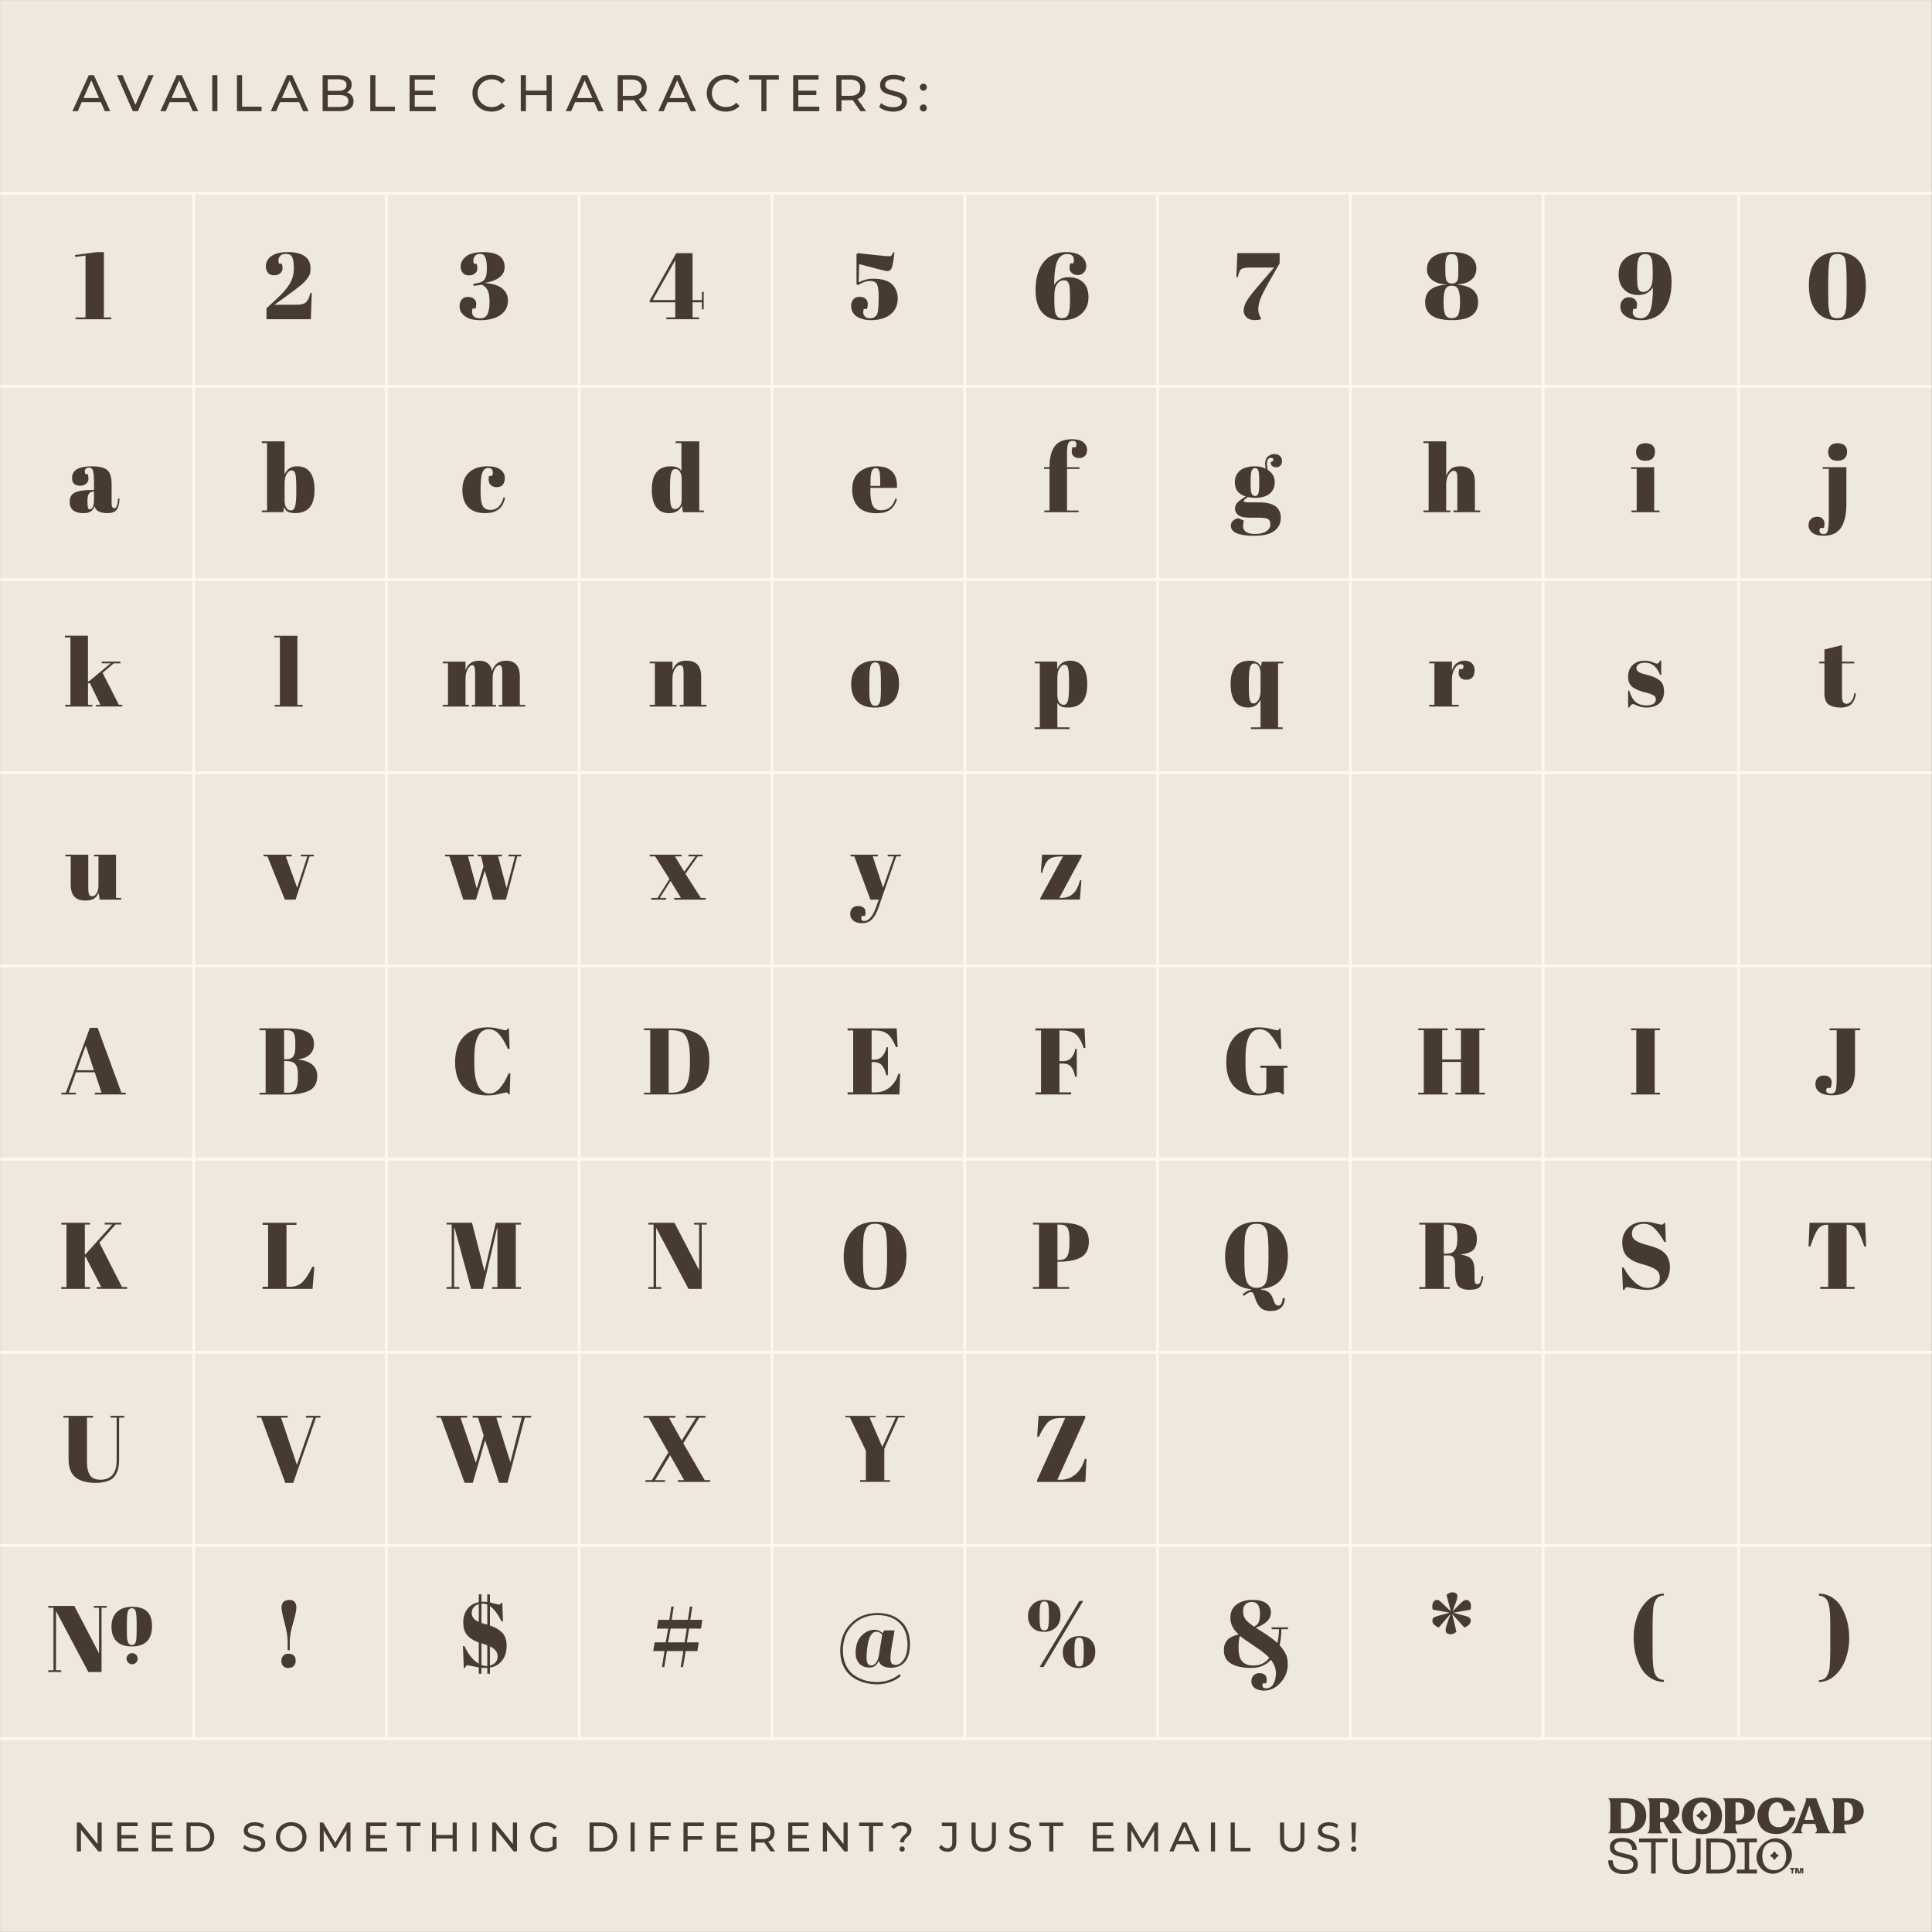 <svg viewBox="0 0 669.26 669.26" xmlns="http://www.w3.org/2000/svg">
  <rect x="0" y="0" width="669.26" height="669.26" fill="#808080" stroke="none"/>
  <defs>
    <style>
      .cls-1 {
        fill: none;
        stroke: #fdf8ef;
        stroke-miterlimit: 10;
      }

      .cls-2 {
        fill: #efe8df;
      }

      .cls-3 {
        fill: #463a31;
      }
    </style>
  </defs>
  <g id="Background">
    <rect height="669.19" width="669.19" y=".02" x=".02" class="cls-2"></rect>
    <g>
      <path d="M25.1,38.51l5.65-12.48h1.76l5.67,12.48h-1.87l-5.04-11.48h.71l-5.04,11.48h-1.83ZM27.51,35.39l.48-1.43h7.02l.52,1.43h-8.02Z" class="cls-3"></path>
      <path d="M46,38.51l-5.49-12.48h1.92l5.04,11.52h-1.1l5.08-11.52h1.78l-5.47,12.48h-1.76Z" class="cls-3"></path>
      <path d="M55.57,38.51l5.65-12.48h1.76l5.67,12.48h-1.87l-5.04-11.48h.71l-5.04,11.48h-1.83ZM57.97,35.39l.48-1.43h7.02l.52,1.43h-8.02Z" class="cls-3"></path>
      <path d="M73.52,38.51v-12.48h1.78v12.48h-1.78Z" class="cls-3"></path>
      <path d="M82.08,38.51v-12.48h1.78v10.93h6.75v1.55h-8.53Z" class="cls-3"></path>
      <path d="M93.8,38.51l5.65-12.48h1.76l5.67,12.48h-1.87l-5.04-11.48h.71l-5.04,11.48h-1.83ZM96.2,35.39l.48-1.43h7.02l.52,1.43h-8.02Z" class="cls-3"></path>
      <path d="M111.76,38.51v-12.48h5.59c1.44,0,2.54.29,3.31.86.77.58,1.16,1.36,1.16,2.36,0,.68-.15,1.25-.45,1.71-.3.46-.71.82-1.22,1.07-.51.25-1.06.37-1.66.37l.32-.54c.71,0,1.34.12,1.89.37.55.25.98.62,1.3,1.1s.48,1.08.48,1.79c0,1.07-.4,1.9-1.2,2.49-.8.59-1.99.88-3.57.88h-5.95ZM113.54,37.07h4.1c.99,0,1.74-.17,2.26-.5.52-.33.78-.86.78-1.57s-.26-1.25-.78-1.59c-.52-.33-1.28-.5-2.26-.5h-4.26v-1.44h3.81c.9,0,1.6-.17,2.1-.5.5-.33.75-.83.75-1.5s-.25-1.16-.75-1.5c-.5-.33-1.2-.5-2.1-.5h-3.65v9.59Z" class="cls-3"></path>
      <path d="M128.27,38.51v-12.48h1.78v10.93h6.75v1.55h-8.53Z" class="cls-3"></path>
      <path d="M141.89,38.51v-12.48h8.8v1.55h-7.02v9.38h7.27v1.55h-9.05ZM143.51,32.93v-1.52h6.41v1.52h-6.41Z" class="cls-3"></path>
      <path d="M170.25,38.66c-.95,0-1.83-.16-2.63-.47-.8-.31-1.5-.76-2.08-1.34-.59-.58-1.05-1.25-1.38-2.02-.33-.77-.5-1.62-.5-2.55s.17-1.78.5-2.55c.33-.77.79-1.45,1.39-2.02.59-.58,1.29-1.02,2.09-1.34s1.68-.47,2.63-.47,1.85.16,2.66.49c.81.33,1.5.81,2.08,1.45l-1.16,1.12c-.47-.5-1.01-.87-1.6-1.11-.59-.24-1.23-.37-1.91-.37s-1.35.12-1.95.36c-.6.24-1.12.57-1.56,1-.44.43-.78.94-1.02,1.52s-.37,1.23-.37,1.92.12,1.33.37,1.92.58,1.1,1.02,1.52c.44.43.96.76,1.56,1,.6.24,1.25.36,1.95.36s1.31-.12,1.91-.37c.59-.24,1.13-.62,1.6-1.13l1.16,1.12c-.57.64-1.26,1.13-2.08,1.46-.81.33-1.71.5-2.68.5Z" class="cls-3"></path>
      <path d="M180.4,38.51v-12.48h1.78v12.48h-1.78ZM182.01,32.95v-1.55h7.5v1.55h-7.5ZM189.34,38.51v-12.48h1.78v12.48h-1.78Z" class="cls-3"></path>
      <path d="M196.01,38.51l5.65-12.48h1.76l5.67,12.48h-1.87l-5.04-11.48h.71l-5.04,11.48h-1.83ZM198.41,35.39l.48-1.43h7.02l.52,1.43h-8.02Z" class="cls-3"></path>
      <path d="M213.97,38.51v-12.48h4.86c1.61,0,2.89.38,3.81,1.15.93.77,1.39,1.83,1.39,3.2,0,.9-.21,1.68-.62,2.33-.42.65-1.01,1.14-1.78,1.49-.77.34-1.71.52-2.8.52h-3.88l.8-.82v4.62h-1.78ZM215.75,34.07l-.8-.87h3.83c1.14,0,2-.25,2.59-.74.59-.49.88-1.19.88-2.08s-.29-1.58-.88-2.07-1.45-.73-2.59-.73h-3.83l.8-.89v7.38ZM222.3,38.51l-3.17-4.53h1.91l3.21,4.53h-1.94Z" class="cls-3"></path>
      <path d="M228.06,38.51l5.65-12.48h1.76l5.67,12.48h-1.87l-5.04-11.48h.71l-5.04,11.48h-1.83ZM230.47,35.39l.48-1.43h7.02l.52,1.43h-8.02Z" class="cls-3"></path>
      <path d="M251.42,38.66c-.95,0-1.83-.16-2.63-.47-.8-.31-1.5-.76-2.08-1.34-.59-.58-1.05-1.25-1.38-2.02-.33-.77-.5-1.62-.5-2.55s.17-1.78.5-2.55c.33-.77.79-1.45,1.39-2.02.59-.58,1.29-1.02,2.09-1.34s1.68-.47,2.63-.47,1.85.16,2.66.49c.81.33,1.5.81,2.08,1.45l-1.16,1.12c-.47-.5-1.01-.87-1.6-1.11-.59-.24-1.23-.37-1.91-.37s-1.35.12-1.95.36c-.6.24-1.12.57-1.56,1-.44.43-.78.94-1.02,1.52s-.37,1.23-.37,1.92.12,1.33.37,1.92.58,1.1,1.02,1.52c.44.43.96.76,1.56,1,.6.24,1.25.36,1.95.36s1.31-.12,1.91-.37c.59-.24,1.13-.62,1.6-1.13l1.16,1.12c-.57.64-1.26,1.13-2.08,1.46-.81.33-1.71.5-2.68.5Z" class="cls-3"></path>
      <path d="M263.75,38.51v-10.93h-4.28v-1.55h10.32v1.55h-4.28v10.93h-1.76Z" class="cls-3"></path>
      <path d="M274.76,38.51v-12.48h8.8v1.55h-7.02v9.38h7.27v1.55h-9.05ZM276.38,32.93v-1.52h6.41v1.52h-6.41Z" class="cls-3"></path>
      <path d="M289.72,38.51v-12.48h4.86c1.62,0,2.89.38,3.81,1.15.93.77,1.39,1.83,1.39,3.2,0,.9-.21,1.68-.62,2.33-.42.65-1.01,1.14-1.78,1.49-.77.34-1.71.52-2.8.52h-3.88l.8-.82v4.62h-1.78ZM291.5,34.07l-.8-.87h3.83c1.14,0,2-.25,2.59-.74.59-.49.88-1.19.88-2.08s-.29-1.58-.88-2.07-1.45-.73-2.59-.73h-3.83l.8-.89v7.38ZM298.06,38.51l-3.17-4.53h1.91l3.21,4.53h-1.94Z" class="cls-3"></path>
      <path d="M309.34,38.66c-.95,0-1.86-.15-2.73-.44-.87-.29-1.55-.67-2.05-1.13l.66-1.39c.47.42,1.08.76,1.82,1.03.74.27,1.5.41,2.3.41.72,0,1.31-.08,1.76-.25.45-.17.78-.4,1-.69.21-.29.32-.62.32-.99,0-.43-.14-.77-.42-1.03-.28-.26-.64-.47-1.09-.63-.45-.16-.94-.3-1.47-.42-.53-.12-1.07-.26-1.61-.42-.54-.16-1.03-.37-1.48-.61-.45-.25-.81-.59-1.08-1.01-.27-.42-.41-.97-.41-1.63s.17-1.23.51-1.77.86-.97,1.57-1.3c.71-.33,1.61-.49,2.7-.49.72,0,1.44.1,2.16.29.71.19,1.33.46,1.85.82l-.59,1.43c-.54-.36-1.1-.62-1.69-.78s-1.17-.24-1.73-.24c-.7,0-1.28.09-1.73.27-.45.18-.78.42-.99.71s-.31.63-.31,1c0,.44.14.79.42,1.05.28.26.64.47,1.09.62.45.15.94.29,1.47.42.53.12,1.07.26,1.61.42.54.15,1.03.36,1.48.61.45.25.8.58,1.08,1,.27.42.41.95.41,1.6s-.17,1.22-.52,1.76c-.34.54-.88.98-1.59,1.3-.72.33-1.62.49-2.72.49Z" class="cls-3"></path>
      <path d="M319.87,31.42c-.33,0-.62-.12-.86-.35-.24-.23-.36-.53-.36-.88s.12-.65.36-.87.52-.34.86-.34.6.11.83.34.35.52.35.87-.12.65-.35.88c-.23.23-.51.35-.83.35ZM319.87,38.62c-.33,0-.62-.12-.86-.35s-.36-.53-.36-.88.12-.65.36-.87c.24-.23.52-.34.86-.34s.6.11.83.34c.23.23.35.52.35.87s-.12.65-.35.88-.51.35-.83.35Z" class="cls-3"></path>
    </g>
    <g>
      <path d="M26.62,641.34v-10h1.17l6.61,8.21h-.61v-8.21h1.43v10h-1.17l-6.61-8.21h.61v8.21h-1.43Z" class="cls-3"></path>
      <path d="M40.63,641.34v-10h7.05v1.24h-5.62v7.51h5.82v1.24h-7.25ZM41.93,636.88v-1.21h5.14v1.21h-5.14Z" class="cls-3"></path>
      <path d="M52.62,641.34v-10h7.05v1.24h-5.62v7.51h5.82v1.24h-7.25ZM53.92,636.88v-1.21h5.14v1.21h-5.14Z" class="cls-3"></path>
      <path d="M64.61,641.34v-10h4.21c1.07,0,2,.21,2.82.63s1.45,1,1.9,1.76c.45.75.68,1.62.68,2.61s-.23,1.86-.68,2.61c-.45.75-1.08,1.34-1.9,1.76-.81.42-1.75.63-2.82.63h-4.21ZM66.03,640.1h2.7c.83,0,1.54-.16,2.15-.47.6-.31,1.07-.75,1.41-1.32s.5-1.22.5-1.96-.17-1.41-.5-1.97c-.33-.56-.8-1-1.41-1.31-.6-.31-1.32-.47-2.15-.47h-2.7v7.51Z" class="cls-3"></path>
      <path d="M88,641.46c-.76,0-1.49-.12-2.18-.35s-1.24-.54-1.64-.91l.53-1.11c.38.33.87.61,1.46.83.59.22,1.2.33,1.84.33.58,0,1.05-.07,1.41-.2.36-.13.63-.32.8-.55s.26-.5.26-.79c0-.34-.11-.62-.33-.83-.22-.21-.51-.38-.87-.51-.36-.13-.75-.24-1.18-.33-.43-.09-.86-.21-1.29-.34-.43-.13-.83-.29-1.18-.49-.36-.2-.64-.47-.86-.81s-.33-.77-.33-1.31.13-.99.41-1.42c.27-.43.69-.78,1.26-1.04s1.29-.39,2.16-.39c.58,0,1.16.08,1.73.23.57.15,1.07.37,1.48.66l-.47,1.14c-.43-.29-.88-.49-1.36-.62-.48-.13-.94-.19-1.38-.19-.56,0-1.02.07-1.38.21-.36.14-.63.33-.79.57-.17.24-.25.5-.25.8,0,.35.11.63.33.84.22.21.51.38.87.5.36.12.75.24,1.18.34.43.1.86.21,1.29.34s.83.29,1.18.49.64.47.86.8c.22.33.33.76.33,1.29s-.14.97-.41,1.41c-.28.43-.7.78-1.28,1.04-.58.26-1.3.39-2.17.39Z" class="cls-3"></path>
      <path d="M100.89,641.46c-.76,0-1.47-.13-2.12-.39-.65-.26-1.21-.62-1.69-1.08-.48-.46-.85-1-1.11-1.62-.27-.62-.4-1.29-.4-2.03s.13-1.41.4-2.03c.27-.62.64-1.16,1.11-1.62.48-.46,1.04-.82,1.68-1.08.65-.26,1.36-.39,2.13-.39s1.46.13,2.11.38c.65.25,1.21.61,1.68,1.07s.84,1,1.11,1.63c.26.62.39,1.3.39,2.04s-.13,1.42-.39,2.04c-.26.62-.63,1.16-1.11,1.62-.48.46-1.04.82-1.68,1.07-.65.25-1.35.38-2.11.38ZM100.87,640.19c.56,0,1.08-.09,1.55-.29.47-.19.88-.46,1.23-.81.35-.35.62-.75.81-1.22.2-.47.29-.98.29-1.53s-.1-1.06-.29-1.52c-.19-.46-.47-.87-.81-1.22-.35-.35-.76-.62-1.23-.81-.47-.19-.99-.29-1.55-.29s-1.06.1-1.53.29-.88.46-1.23.81c-.35.35-.63.76-.82,1.22-.2.46-.29.97-.29,1.52s.1,1.06.29,1.53c.19.47.47.87.82,1.22.35.35.76.62,1.23.81s.98.29,1.53.29Z" class="cls-3"></path>
      <path d="M110.79,641.34v-10h1.17l4.48,7.55h-.63l4.42-7.55h1.17v10s-1.36,0-1.36,0v-7.84s.31,0,.31,0l-3.94,6.63h-.66l-3.97-6.63h.36v7.84h-1.37Z" class="cls-3"></path>
      <path d="M126.84,641.34v-10h7.05v1.24h-5.62v7.51h5.82v1.24h-7.25ZM128.14,636.88v-1.21h5.14v1.21h-5.14Z" class="cls-3"></path>
      <path d="M140.82,641.34v-8.75h-3.43v-1.24h8.26v1.24h-3.42v8.75h-1.41Z" class="cls-3"></path>
      <path d="M149.64,641.34v-10h1.43v10h-1.43ZM150.92,636.89v-1.24h6.01v1.24h-6.01ZM156.8,641.34v-10h1.43v10h-1.43Z" class="cls-3"></path>
      <path d="M163.65,641.34v-10h1.43v10h-1.43Z" class="cls-3"></path>
      <path d="M170.5,641.34v-10h1.17l6.61,8.21h-.61v-8.21h1.43v10h-1.17l-6.61-8.21h.61v8.21h-1.43Z" class="cls-3"></path>
      <path d="M189.02,641.46c-.77,0-1.48-.13-2.13-.38-.65-.25-1.21-.61-1.68-1.07-.48-.46-.85-1-1.11-1.62-.27-.62-.4-1.3-.4-2.04s.13-1.42.4-2.04c.27-.62.64-1.16,1.12-1.62s1.04-.82,1.69-1.07c.65-.25,1.36-.38,2.14-.38s1.51.13,2.17.39c.66.26,1.21.64,1.67,1.16l-.88.89c-.41-.4-.85-.69-1.33-.88-.48-.19-1-.28-1.56-.28s-1.1.1-1.59.29c-.49.19-.91.46-1.27.8-.36.34-.63.75-.83,1.22-.2.47-.29.98-.29,1.54s.1,1.05.29,1.52c.19.47.47.88.83,1.23.36.35.78.62,1.26.81.49.19,1.01.29,1.58.29.53,0,1.04-.08,1.53-.25.49-.17.94-.44,1.36-.83l.81,1.08c-.49.42-1.07.74-1.73.95-.66.21-1.34.32-2.05.32ZM192.8,640.19l-1.37-.19v-3.71h1.37v3.9Z" class="cls-3"></path>
      <path d="M204.22,641.34v-10h4.21c1.07,0,2,.21,2.82.63s1.45,1,1.9,1.76c.45.75.68,1.62.68,2.61s-.23,1.86-.68,2.61c-.45.75-1.08,1.34-1.9,1.76-.81.42-1.75.63-2.82.63h-4.21ZM205.65,640.1h2.7c.83,0,1.54-.16,2.15-.47.6-.31,1.07-.75,1.41-1.32s.5-1.22.5-1.96-.17-1.41-.5-1.97c-.33-.56-.8-1-1.41-1.31-.6-.31-1.32-.47-2.15-.47h-2.7v7.51Z" class="cls-3"></path>
      <path d="M218.44,641.34v-10h1.43v10h-1.43Z" class="cls-3"></path>
      <path d="M225.29,641.34v-10h7.05v1.24h-5.62v8.75h-1.43ZM226.57,637.3v-1.23h5.15v1.23h-5.15Z" class="cls-3"></path>
      <path d="M236.77,641.34v-10h7.05v1.24h-5.62v8.75h-1.43ZM238.06,637.3v-1.23h5.15v1.23h-5.15Z" class="cls-3"></path>
      <path d="M248.26,641.34v-10h7.05v1.24h-5.62v7.51h5.82v1.24h-7.25ZM249.56,636.88v-1.21h5.14v1.21h-5.14Z" class="cls-3"></path>
      <path d="M260.25,641.34v-10h3.9c1.29,0,2.31.31,3.05.92s1.11,1.47,1.11,2.56c0,.72-.17,1.35-.5,1.86-.33.52-.81.92-1.43,1.19-.62.28-1.37.42-2.24.42h-3.11l.64-.66v3.7h-1.43ZM261.68,637.79l-.64-.7h3.07c.91,0,1.61-.2,2.08-.59.47-.39.71-.95.71-1.66s-.24-1.27-.71-1.66c-.47-.39-1.16-.59-2.08-.59h-3.07l.64-.71v5.91ZM266.93,641.34l-2.54-3.63h1.53l2.57,3.63h-1.56Z" class="cls-3"></path>
      <path d="M273.05,641.34v-10h7.05v1.24h-5.62v7.51h5.82v1.24h-7.25ZM274.35,636.88v-1.21h5.14v1.21h-5.14Z" class="cls-3"></path>
      <path d="M285.04,641.34v-10h1.17l6.61,8.21h-.61v-8.21h1.43v10h-1.17l-6.61-8.21h.61v8.21h-1.43Z" class="cls-3"></path>
      <path d="M301.04,641.34v-8.75h-3.43v-1.24h8.26v1.24h-3.42v8.75h-1.41Z" class="cls-3"></path>
      <path d="M311.77,638.19c0-.37.06-.7.19-.97.12-.28.28-.52.46-.74.19-.22.39-.42.61-.61s.42-.37.61-.56c.19-.19.34-.38.46-.59.12-.21.18-.45.18-.73,0-.46-.18-.83-.54-1.11-.36-.29-.86-.43-1.5-.43-.57,0-1.07.1-1.48.29-.42.19-.78.47-1.07.84l-1.04-.74c.4-.5.91-.9,1.53-1.18.62-.28,1.34-.42,2.17-.42.68,0,1.28.1,1.78.31.5.21.9.5,1.18.87.28.38.42.83.42,1.36,0,.4-.06.74-.19,1.03-.12.29-.28.54-.47.76-.19.22-.39.42-.61.61-.21.19-.42.38-.61.57-.19.19-.35.4-.47.63-.12.23-.19.5-.19.81h-1.43ZM312.5,641.43c-.27,0-.49-.09-.66-.27-.18-.18-.26-.4-.26-.64,0-.27.09-.49.26-.66.18-.17.4-.26.66-.26s.49.08.66.26.26.39.26.66c0,.25-.09.46-.26.64-.17.18-.39.27-.66.27Z" class="cls-3"></path>
      <path d="M328.17,641.46c-.59,0-1.14-.12-1.66-.37-.51-.25-.93-.6-1.26-1.07l.83-.97c.28.38.59.67.93.88.35.2.73.31,1.15.31,1.14,0,1.71-.68,1.71-2.03v-5.61h-3.61v-1.24h5.02v6.78c0,1.11-.26,1.95-.79,2.5-.53.55-1.31.83-2.33.83Z" class="cls-3"></path>
      <path d="M340.77,641.46c-1.31,0-2.35-.38-3.1-1.13-.75-.75-1.13-1.85-1.13-3.3v-5.68h1.43v5.63c0,1.11.25,1.93.74,2.44.49.51,1.18.77,2.08.77s1.6-.26,2.09-.77c.49-.51.74-1.33.74-2.44v-5.63h1.38v5.68c0,1.45-.37,2.55-1.12,3.3-.75.75-1.78,1.13-3.1,1.13Z" class="cls-3"></path>
      <path d="M353.26,641.46c-.76,0-1.49-.12-2.18-.35s-1.24-.54-1.64-.91l.53-1.11c.38.33.87.61,1.46.83.59.22,1.2.33,1.84.33.58,0,1.05-.07,1.41-.2.36-.13.63-.32.8-.55s.26-.5.26-.79c0-.34-.11-.62-.33-.83-.22-.21-.51-.38-.87-.51-.36-.13-.75-.24-1.18-.33-.43-.09-.86-.21-1.29-.34-.43-.13-.83-.29-1.18-.49-.36-.2-.64-.47-.86-.81s-.33-.77-.33-1.31.13-.99.41-1.42c.27-.43.69-.78,1.26-1.04s1.29-.39,2.16-.39c.58,0,1.16.08,1.73.23.57.15,1.07.37,1.48.66l-.47,1.14c-.43-.29-.88-.49-1.36-.62-.48-.13-.94-.19-1.38-.19-.56,0-1.02.07-1.38.21-.36.14-.63.33-.79.57-.17.24-.25.5-.25.8,0,.35.11.63.33.84.22.21.51.38.87.5.36.12.75.24,1.18.34.43.1.86.21,1.29.34s.83.29,1.18.49.64.47.86.8c.22.33.33.76.33,1.29s-.14.97-.41,1.41c-.28.43-.7.78-1.28,1.04-.58.26-1.3.39-2.18.39Z" class="cls-3"></path>
      <path d="M363.47,641.34v-8.75h-3.43v-1.24h8.26v1.24h-3.42v8.75h-1.41Z" class="cls-3"></path>
      <path d="M378.56,641.34v-10h7.05v1.24h-5.62v7.51h5.82v1.24h-7.25ZM379.86,636.88v-1.21h5.14v1.21h-5.14Z" class="cls-3"></path>
      <path d="M390.55,641.34v-10h1.17l4.48,7.55h-.63l4.42-7.55h1.17v10s-1.36,0-1.36,0v-7.84s.31,0,.31,0l-3.94,6.63h-.66l-3.97-6.63h.36v7.84h-1.37Z" class="cls-3"></path>
      <path d="M405.09,641.34l4.52-10h1.41l4.54,10h-1.5l-4.04-9.2h.57l-4.04,9.2h-1.47ZM407.02,638.84l.39-1.14h5.62l.41,1.14h-6.42Z" class="cls-3"></path>
      <path d="M419.47,641.34v-10h1.43v10h-1.43Z" class="cls-3"></path>
      <path d="M426.32,641.34v-10h1.43v8.75h5.41v1.24h-6.84Z" class="cls-3"></path>
      <path d="M447.63,641.46c-1.31,0-2.34-.38-3.1-1.13-.75-.75-1.13-1.85-1.13-3.3v-5.68h1.43v5.63c0,1.11.25,1.93.74,2.44.49.51,1.18.77,2.08.77s1.6-.26,2.09-.77c.49-.51.74-1.33.74-2.44v-5.63h1.38v5.68c0,1.45-.37,2.55-1.12,3.3-.75.75-1.78,1.13-3.1,1.13Z" class="cls-3"></path>
      <path d="M460.12,641.46c-.76,0-1.49-.12-2.18-.35s-1.24-.54-1.64-.91l.53-1.11c.38.33.87.61,1.46.83.59.22,1.2.33,1.84.33.58,0,1.05-.07,1.41-.2.36-.13.63-.32.8-.55s.26-.5.26-.79c0-.34-.11-.62-.33-.83-.22-.21-.51-.38-.87-.51-.36-.13-.75-.24-1.18-.33-.43-.09-.86-.21-1.29-.34-.43-.13-.83-.29-1.18-.49-.36-.2-.64-.47-.86-.81s-.33-.77-.33-1.31.13-.99.41-1.42c.27-.43.69-.78,1.26-1.04s1.29-.39,2.16-.39c.58,0,1.16.08,1.73.23.57.15,1.07.37,1.48.66l-.47,1.14c-.43-.29-.88-.49-1.36-.62-.48-.13-.94-.19-1.38-.19-.56,0-1.02.07-1.38.21-.36.14-.63.33-.79.57-.17.24-.25.5-.25.8,0,.35.11.63.33.84.22.21.51.38.87.5.36.12.75.24,1.18.34.43.1.86.21,1.29.34s.83.29,1.18.49.64.47.86.8c.22.33.33.76.33,1.29s-.14.97-.41,1.41c-.28.43-.7.78-1.28,1.04-.58.26-1.3.39-2.18.39Z" class="cls-3"></path>
      <path d="M468.93,641.43c-.27,0-.49-.09-.67-.27s-.27-.4-.27-.64c0-.27.09-.49.27-.66.18-.17.4-.26.67-.26s.49.08.66.26c.17.17.26.39.26.66,0,.25-.08.46-.26.64-.17.18-.39.27-.66.27ZM468.37,638.19l-.26-6.84h1.61l-.27,6.84h-1.08Z" class="cls-3"></path>
    </g>
    <g>
      <line y2="602.29" x2="67.07" y1="66.94" x1="67.07" class="cls-1"></line>
      <line y2="602.29" x2="133.85" y1="66.94" x1="133.85" class="cls-1"></line>
      <line y2="602.29" x2="200.64" y1="66.94" x1="200.64" class="cls-1"></line>
      <line y2="602.29" x2="267.42" y1="66.94" x1="267.42" class="cls-1"></line>
      <line y2="602.29" x2="334.2" y1="66.94" x1="334.2" class="cls-1"></line>
      <line y2="602.29" x2="400.99" y1="66.94" x1="400.99" class="cls-1"></line>
      <line y2="602.29" x2="467.77" y1="66.94" x1="467.77" class="cls-1"></line>
      <line y2="602.29" x2="534.55" y1="66.94" x1="534.55" class="cls-1"></line>
      <line y2="602.29" x2="602.29" y1="66.94" x1="602.29" class="cls-1"></line>
    </g>
    <g>
      <line y2="66.94" x2=".02" y1="66.94" x1="669.2" class="cls-1"></line>
      <line y2="133.85" x2=".02" y1="133.85" x1="669.2" class="cls-1"></line>
      <line y2="200.77" x2=".02" y1="200.77" x1="669.2" class="cls-1"></line>
      <line y2="267.69" x2=".02" y1="267.69" x1="669.2" class="cls-1"></line>
      <line y2="334.61" x2=".02" y1="334.61" x1="669.2" class="cls-1"></line>
      <line y2="401.53" x2=".02" y1="401.53" x1="669.2" class="cls-1"></line>
      <line y2="468.45" x2=".02" y1="468.45" x1="669.2" class="cls-1"></line>
      <line y2="535.37" x2=".02" y1="535.37" x1="669.2" class="cls-1"></line>
      <line y2="602.29" x2=".02" y1="602.29" x1="669.2" class="cls-1"></line>
    </g>
    <g>
      <g>
        <path d="M570.27,628.91c0-3.85-2.73-5.98-7.31-5.98h-5.82v.08c.56.46.71,1.25.71,2.6v6.78c0,1.33-.14,2.13-.71,2.6v.08h5.77c4.58,0,7.36-2.29,7.36-6.16ZM562.66,633.52h-1.17v-9.06h1.17c2.45,0,3.82,1.44,3.82,4.46s-1.43,4.6-3.82,4.6Z" class="cls-3"></path>
        <path d="M589.58,635.35c4.17,0,6.94-2.45,6.94-6.32s-2.77-6.35-6.94-6.35-6.97,2.45-6.97,6.32,2.77,6.35,6.97,6.35ZM589.58,624.34c2.02,0,3.11,1.78,3.11,4.66s-1.09,4.7-3.11,4.7-3.13-1.78-3.13-4.66,1.09-4.7,3.13-4.7Z" class="cls-3"></path>
        <path d="M615.31,635.32c3.69,0,6.2-2.21,6.68-5.77h-2.07c-.37,2.08-1.7,3.41-3.74,3.41-2.18,0-3.56-1.52-3.56-4.39,0-2.36,1.12-4.25,2.98-4.25,1.6,0,1.99,1.31,2.27,3h4.03c-.71-3.08-3.17-4.62-6.38-4.62-3.83,0-6.75,2.31-6.75,6.33s2.66,6.28,6.52,6.28Z" class="cls-3"></path>
        <path d="M622.15,632.95c-.4,1.07-.96,1.68-1.52,2.05v.06h3.93v-.06c-.69-.35-.74-.9-.37-1.96l.42-1.22h4.2l.4,1.28c.27.91.26,1.51-.48,1.88v.08h5.59v-.08c-.58-.35-.99-1.03-1.31-1.89l-3.85-10.16h-3.69c.14.35.18.79.02,1.23l-3.33,8.78ZM626.78,625.41l1.59,5.02h-3.29l1.7-5.02Z" class="cls-3"></path>
        <path d="M639.96,622.93h-5.42v.08c.56.46.71,1.25.71,2.6v6.78c0,1.33-.14,2.13-.71,2.6v.08h5.08v-.08c-.59-.46-.74-1.27-.74-2.6v-.36h.82c3.53,0,5.9-1.67,5.9-4.57s-2.02-4.53-5.64-4.53ZM639.46,630.67h-.58v-6.31h.77c1.49,0,2.28,1.01,2.28,3.1,0,2.39-.93,3.21-2.47,3.21Z" class="cls-3"></path>
        <path d="M575.78,634.98c-.59-.46-.74-1.27-.74-2.6v-1.18h.82c.12,0,.23,0,.34,0l2.36,3.87h4.14v-.13l-3.32-4.38c1.5-.68,2.39-1.88,2.39-3.58,0-2.72-2.02-4.04-5.64-4.04h-5.42v.08c.56.46.71,1.25.71,2.6v6.78c0,1.33-.14,2.13-.71,2.6v.08h5.08v-.08ZM575.04,624.36h.77c1.49,0,2.28.61,2.28,2.62,0,2.28-.93,2.87-2.47,2.87h-.58v-5.49Z" class="cls-3"></path>
        <path d="M601.94,634.98c-.59-.46-.74-1.27-.74-2.6v-.36h.82c3.53,0,5.9-1.67,5.9-4.57s-2.02-4.53-5.64-4.53h-5.42v.08c.56.46.71,1.25.71,2.6v6.78c0,1.33-.14,2.13-.71,2.6v.08h5.08v-.08ZM601.2,624.36h.77c1.49,0,2.28,1.01,2.28,3.1,0,2.39-.93,3.21-2.47,3.21h-.58v-6.31Z" class="cls-3"></path>
        <path d="M587.88,629.22l.27.15c.42.23.76.57.99.99l.15.27c.12.23.45.23.58,0l.15-.27c.23-.42.57-.76.99-.99l.27-.15c.23-.12.23-.45,0-.58l-.27-.15c-.42-.23-.76-.57-.99-.99l-.15-.27c-.12-.23-.45-.23-.58,0l-.15.27c-.23.42-.57.76-.99.99l-.27.15c-.23.12-.23.45,0,.58Z" class="cls-3"></path>
      </g>
      <g>
        <path d="M562.67,649.19c-3.68,0-5.57-1.7-5.57-4.75h1.58c0,2.32,1.36,3.42,4.03,3.42,2.1,0,3.08-.67,3.08-2.01,0-.95-.62-1.67-2.03-2.03l-3.39-.88c-1.91-.5-2.7-1.6-2.7-3.05,0-2.1,1.51-3.22,4.3-3.22,3.3,0,5.04,1.58,5.04,4.2h-1.6c0-1.93-1.15-2.89-3.44-2.89-1.77,0-2.72.6-2.72,1.84,0,.86.52,1.51,1.84,1.86l3.35.84c1.96.5,2.92,1.63,2.92,3.23,0,2.17-1.46,3.42-4.7,3.42Z" class="cls-3"></path>
        <path d="M577.7,636.87v1.34h-4.16v10.79h-1.57v-10.79h-4.18v-1.34h9.91Z" class="cls-3"></path>
        <path d="M579.32,636.87h1.57v7.29c0,2.43.77,3.66,3.3,3.66s3.34-1.24,3.34-3.66v-7.29h1.57v7.62c0,3.03-1.57,4.7-4.9,4.7s-4.87-1.67-4.87-4.7v-7.62Z" class="cls-3"></path>
        <path d="M591.09,636.87h3.91c2.99,0,6.14.84,6.14,6.06s-3.15,6.07-6.14,6.07h-3.91v-12.13ZM594.99,647.66c2.15,0,4.58-.34,4.58-4.73s-2.44-4.71-4.58-4.71h-2.34v9.44h2.34Z" class="cls-3"></path>
        <path d="M608.63,636.87v1.34h-2.72v9.44h2.72v1.34h-6.98v-1.34h2.72v-9.44h-2.72v-1.34h6.98Z" class="cls-3"></path>
        <path d="M619.04,638.54c2.54,2.55,2.12,5.95-.4,8.45-2.52,2.51-5.93,2.92-8.47.37-2.54-2.55-2.13-5.97.4-8.48s5.93-2.89,8.47-.35ZM614.61,647.84c2.79,0,4.15-2.05,4.15-4.9s-1.36-4.89-4.15-4.89-4.15,2.05-4.15,4.89,1.36,4.9,4.15,4.9Z" class="cls-3"></path>
      </g>
      <path d="M621.73,647.58h-.57v1.41h-.54v-1.41h-.57v-.49h1.69v.49ZM622.93,647.09l.35,1.62.36-1.62h1.03v1.9h-.54v-1.58l-.36,1.58h-.97l-.37-1.58v1.58h-.54v-1.9h1.04Z" class="cls-3"></path>
      <path d="M613.34,643.02l.21.11c.33.18.6.45.78.78l.11.21c.1.18.35.18.45,0l.11-.21c.18-.33.45-.6.78-.78l.21-.11c.18-.1.18-.35,0-.45l-.21-.11c-.33-.18-.6-.45-.78-.78l-.11-.21c-.1-.18-.35-.18-.45,0l-.11.21c-.18.33-.45.6-.78.78l-.21.11c-.18.1-.18.35,0,.45Z" class="cls-3"></path>
    </g>
  </g>
  <g id="Glyphs">
    <path d="M33.29,244.76v-.59h1.5l-3.69-7.59-.62.16v7.42h1.5v.59h-9.38v-.59h1.8v-23.35h-1.93v-.59h8v15.86l.52-.2,7.35-6.11h-3.07v-.59h6.44v.59h-2.29l-3.89,3.3,5.65,11.08h1.18v.59h-9.08Z" class="cls-3"></path>
    <path d="M41.97,311.64h-7.45l-.36-2.39c-.35.87-.87,1.54-1.55,2.01-.69.47-1.7.7-3.05.7-3.38,0-5.06-1.82-5.06-5.46v-9.84h-1.83v-.59h7.91v11.22c0,1.31.09,2.17.28,2.58.18.41.55.62,1.11.62s1.05-.34,1.49-1.01c.43-.68.65-1.61.65-2.81v-10.01h-1.5v-.59h7.58v14.98h1.8v.59Z" class="cls-3"></path>
    <path d="M95.02,220.24h8v23.94h1.83v.59h-9.7v-.59h1.8v-23.35h-1.93v-.59Z" class="cls-3"></path>
    <path d="M91.3,296.66v-.59h9.77v.59h-2.06l3.92,10.86,3.53-10.86h-2.19v-.59h4.41v.59h-1.44l-4.84,14.98h-3.72l-6.04-14.98h-1.34Z" class="cls-3"></path>
    <path d="M153.39,229.2h7.87v3.01c.72-2.22,2.3-3.33,4.75-3.33s3.94,1.18,4.46,3.53c.76-2.35,2.36-3.53,4.8-3.53,3.2,0,4.8,1.82,4.8,5.46v9.84h1.83v.59h-9.05v-.59h1.14v-10.63c0-1.66-.14-2.63-.42-2.91-.13-.13-.31-.2-.52-.2-.63,0-1.19.43-1.67,1.28s-.72,1.93-.72,3.24v9.22h1.18v.59h-8.4v-.59h1.14v-10.63c0-1.66-.14-2.63-.42-2.91-.13-.13-.3-.2-.52-.2-.61,0-1.16.46-1.65,1.39-.49.93-.73,2.03-.73,3.32v9.02h1.18v.59h-9.05v-.59h1.8v-14.39h-1.8v-.59Z" class="cls-3"></path>
    <path d="M165.45,296.66v-.59h8.43v.59h-1.34l2.94,11.02,2.91-11.02h-2.25v-.59h4.41v.59h-1.37l-3.92,14.98h-4.48l-2.84-10.04-3.07,10.04h-4.38l-4.83-14.98h-1.47v-.59h9.9v.59h-1.96l3.01,11.12,2.35-7.65-.82-3.47h-1.21Z" class="cls-3"></path>
    <path d="M225.07,229.2h7.88v3.01c.35-1,.88-1.81,1.6-2.42s1.81-.92,3.27-.92c3.38,0,5.06,1.82,5.06,5.46v9.84h1.83v.59h-9.25v-.59h1.34v-10.63c0-1.31-.09-2.15-.26-2.53-.17-.38-.49-.57-.95-.57-.7,0-1.31.46-1.85,1.37s-.8,2.03-.8,3.34v9.02h1.4v.59h-9.28v-.59h1.8v-14.39h-1.8v-.59Z" class="cls-3"></path>
    <path d="M237.01,301.99l3.86-5.33h-2.35v-.59h4.87v.59h-1.7l-4.25,6.02,5.33,8.37h1.7v.59h-10.91v-.59h2.32l-3.59-5.89-3.72,5.89h2.16v.59h-5.13v-.59h2.16l4.15-6.54-4.97-7.85h-1.89v-.59h11.04v.59h-2.29l3.24,5.33Z" class="cls-3"></path>
    <path d="M296.95,243c-1.39-1.4-2.09-3.4-2.09-6s.75-4.61,2.24-6.02c1.49-1.41,3.59-2.11,6.29-2.11s4.72.65,6.04,1.95c1.33,1.3,1.99,3.28,1.99,5.94,0,5.56-2.77,8.34-8.3,8.34-2.72,0-4.78-.7-6.18-2.09ZM305.15,238.32v-2.78c0-2.11-.11-3.66-.34-4.63-.23-.97-.76-1.46-1.58-1.46-.48,0-.87.14-1.16.41-.29.27-.51.73-.64,1.36-.2.98-.29,2.47-.29,4.48v2.55c0,2.38.07,3.8.21,4.28.14.48.29.87.44,1.18.24.52.71.78,1.41.78.85,0,1.4-.49,1.67-1.47.2-.7.29-2.27.29-4.71Z" class="cls-3"></path>
    <path d="M294.61,296.66v-.59h9.48v.59h-1.76l3.56,10.86,3.79-10.86h-2.19v-.59h4.61v.59h-1.63l-6.11,17.62c-.72,2.05-1.52,3.48-2.42,4.3-.89.82-1.98,1.23-3.27,1.23s-2.3-.29-3.04-.88c-.74-.59-1.11-1.34-1.11-2.26s.24-1.61.72-2.09c.48-.48,1.11-.72,1.89-.72,1.81,0,2.71.75,2.71,2.26,0,.33-.07.72-.2,1.18h-1.14c-.17.5-.2.92-.07,1.24.13.33.42.49.88.49.89,0,1.69-.44,2.38-1.32.7-.88,1.36-2.23,1.99-4.04l.72-2.03h-2.88l-5.59-14.98h-1.34Z" class="cls-3"></path>
    <path d="M29.62,88.54l-3.59.46-.07-.65,7.38-1.01h2.65v22.63h2.55v.62h-12.35v-.62h3.43v-21.42Z" class="cls-3"></path>
    <path d="M31.61,169.74h.95v-2.52c0-2.07-.11-3.46-.34-4.17s-.67-1.06-1.32-1.06c-.39,0-.75.1-1.06.31-.32.21-.47.49-.47.85s.07.72.2,1.1h.82c.17.46.26,1.01.26,1.65s-.27,1.2-.82,1.67c-.54.47-1.23.7-2.06.7-1.87,0-2.81-.9-2.81-2.71,0-2.68,2.28-4.02,6.83-4.02,2.59,0,4.38.44,5.38,1.32s1.49,2.5,1.49,4.86v6.64c0,1.13.32,1.7.95,1.7.74,0,1.18-1.12,1.31-3.37l.49.03c-.09,1.92-.45,3.24-1.08,3.96-.63.72-1.67,1.08-3.1,1.08-2.61,0-4.12-.81-4.51-2.42-.28.83-.71,1.44-1.27,1.83-.57.39-1.39.59-2.48.59-3.22,0-4.84-1.32-4.84-3.96,0-1.55.62-2.61,1.85-3.19,1.23-.58,3.12-.87,5.67-.87ZM30.48,175.96c.12.33.35.49.69.49s.65-.28.95-.83c.29-.56.44-1.32.44-2.3v-3.04h-.23c-1.35,0-2.03.99-2.03,2.98v.52c0,1.13.06,1.86.18,2.19Z" class="cls-3"></path>
    <path d="M94.01,88.73c1.26-.94,3.16-1.41,5.69-1.41s4.47.47,5.83,1.41c1.36.94,2.04,2.34,2.04,4.22,0,.61-.05,1.16-.16,1.65-.11.49-.35,1-.74,1.54-.38.53-.75,1.01-1.11,1.42s-.97.96-1.85,1.63c-1.31,1.05-2.68,2.09-4.12,3.12-1.44,1.04-2.28,1.64-2.52,1.81l-1.99,1.44h7.84c1.5,0,2.57-.33,3.2-.98s1.08-1.68,1.34-3.07h.55l-.33,9.06h-15.36v-3.79l3.3-3.04c2.24-2.05,3.83-3.88,4.77-5.48.94-1.6,1.41-3.37,1.41-5.3s-.21-3.25-.62-3.96c-.41-.71-1.11-1.06-2.09-1.06s-1.67.25-2.06.75c-.39.5-.59.98-.59,1.44s.07.86.2,1.21h.98c.17.46.26,1.01.26,1.65s-.27,1.2-.82,1.67c-.54.47-1.26.7-2.16.7s-1.58-.29-2.07-.87c-.49-.58-.74-1.3-.74-2.17,0-1.46.63-2.66,1.89-3.6Z" class="cls-3"></path>
    <path d="M98.59,152.9v11.44c.83-1.87,2.24-2.81,4.25-2.81,4.07,0,6.11,2.71,6.11,8.14,0,2.77-.56,4.81-1.68,6.11-1.12,1.31-2.8,1.96-5.05,1.96-1.13,0-2-.17-2.6-.52-.6-.35-1.01-.93-1.23-1.73l-.23,1.93h-7.45v-.59h1.8v-23.35h-1.8v-.59h7.87ZM102.31,164.1c-.22-.77-.64-1.16-1.27-1.16s-1.2.39-1.7,1.18-.75,1.86-.75,3.24v6.08c0,.94.19,1.73.57,2.39.38.65.93.98,1.63.98s1.19-.48,1.45-1.44c.26-.96.39-2.64.39-5.04v-1.7c0-2.25-.11-3.75-.33-4.53Z" class="cls-3"></path>
    <path d="M161.54,88.75c1.31-.95,3.25-1.42,5.82-1.42,4.97,0,7.45,1.73,7.45,5.2,0,1.42-.58,2.59-1.75,3.51-1.17.93-2.84,1.58-5.02,1.95v.07c2.7.2,4.69.83,5.98,1.9s1.93,2.45,1.93,4.15c0,2.09-.84,3.75-2.53,4.97-1.69,1.22-4.04,1.83-7.04,1.83-1.18,0-2.27-.13-3.28-.39s-1.92-.78-2.71-1.55c-.8-.77-1.19-1.69-1.19-2.76s.26-1.9.77-2.48c.51-.59,1.21-.88,2.11-.88s1.6.23,2.12.7c.52.47.78,1.02.78,1.67s-.09,1.19-.26,1.65h-1.01c-.13.35-.2.71-.2,1.08,0,1.55.92,2.32,2.74,2.32,1.29,0,2.16-.49,2.63-1.47.47-.98.7-2.4.7-4.25s-.22-3.2-.67-4.04c-.45-.84-1.11-1.48-1.98-1.91-.78.17-1.73.32-2.84.42l-.1-.72c1.92-.2,3.17-.65,3.77-1.37.6-.72.9-2,.9-3.84s-.18-3.16-.54-3.96c-.36-.8-.96-1.19-1.81-1.19s-1.45.26-1.81.77c-.36.51-.54,1-.54,1.46s.07.86.2,1.21h.95c.17.46.26,1.01.26,1.65s-.27,1.2-.82,1.67c-.54.47-1.26.7-2.16.7s-1.58-.29-2.07-.87c-.49-.58-.74-1.3-.74-2.17,0-1.44.65-2.63,1.96-3.58Z" class="cls-3"></path>
    <path d="M169.16,162.12c-.96,0-1.64.52-2.06,1.57-.41,1.05-.62,2.78-.62,5.2v1.7c0,2.16.24,3.71.72,4.64.48.94,1.36,1.41,2.65,1.41s2.31-.44,3.07-1.31c.76-.87,1.25-1.86,1.47-2.98l.59.07c-.41,1.87-1.18,3.23-2.29,4.05-1.13.85-2.69,1.28-4.67,1.28-2.53,0-4.46-.68-5.82-2.04-1.35-1.36-2.03-3.36-2.03-5.98s.77-4.65,2.3-6.07c1.54-1.42,3.67-2.13,6.42-2.13,1.94,0,3.42.38,4.44,1.13,1.02.75,1.54,1.7,1.54,2.83s-.25,1.96-.73,2.48c-.49.52-1.17.79-2.03.79s-1.55-.23-2.07-.69c-.52-.46-.78-1.13-.78-2.03,0-.39.05-.78.16-1.18h1.08c.15-.44.23-.83.23-1.18,0-1.05-.52-1.57-1.57-1.57Z" class="cls-3"></path>
    <path d="M230.84,110.58v-.62h3.07v-5.23h-8.85v-.62l9.21-16.41h5.65v16.25h3.23v-2.85h.62v6.05h-.62v-2.42h-3.23v5.23h2.25v.62h-11.34ZM226.1,103.94h7.81v-13.77l-7.81,13.77Z" class="cls-3"></path>
    <path d="M236.57,177.43l-.36-2.29c-.74,1.74-2.24,2.62-4.51,2.62-1.87,0-3.33-.68-4.36-2.03s-1.55-3.37-1.55-6.05c0-5.43,2.16-8.14,6.47-8.14,1.92,0,3.18.53,3.79,1.6v-9.65h-1.99v-.59h8.17v23.94h1.6v.59h-7.25ZM232.45,175.22c.24.75.68,1.13,1.32,1.13s1.2-.28,1.67-.85c.47-.57.7-1.41.7-2.52v-7.13c0-.94-.19-1.73-.56-2.39-.37-.65-.92-.98-1.63-.98s-1.21.48-1.47,1.44c-.26.96-.39,2.64-.39,5.04v1.7c0,2.29.12,3.81.36,4.56Z" class="cls-3"></path>
    <path d="M304.38,102.92c0-2.07-.18-3.52-.54-4.35-.36-.83-1.17-1.24-2.43-1.24s-2.65.47-4.15,1.41l-.56-.26v-10.43l.52-.39c1.33.2,3.34.43,6.04.7,2.7.27,4.26.41,4.69.41s.73-.1.92-.31c.18-.21.34-.56.47-1.06l.49.07c-.33,3.34-.75,5.32-1.27,5.95-.28.33-.64.49-1.08.49s-1.35-.18-2.74-.56l-7.12-1.86-.16,6.34c1.59-.85,3.23-1.28,4.93-1.28s3.11.19,4.25.57,2,.91,2.61,1.59c1.15,1.29,1.73,2.84,1.73,4.68,0,2.33-.83,4.17-2.5,5.51-1.67,1.34-3.96,2.01-6.88,2.01-1.57,0-3.02-.33-4.35-.98-.72-.37-1.3-.9-1.75-1.59-.45-.69-.67-1.48-.67-2.39s.26-1.65.77-2.24c.51-.59,1.22-.88,2.12-.88s1.61.22,2.12.67c.51.45.77,1.03.77,1.73s-.1,1.31-.29,1.81h-1.08c-.13.35-.2.76-.2,1.23s.18.92.56,1.34c.37.43.92.64,1.63.64s1.26-.11,1.63-.34c.37-.23.65-.51.85-.83.2-.33.35-.84.46-1.54.13-1,.2-2.54.2-4.61Z" class="cls-3"></path>
    <path d="M297.31,175.58c-1.41-1.45-2.11-3.47-2.11-6.05s.79-4.56,2.37-5.93c1.58-1.37,3.59-2.06,6.03-2.06,4.94,0,7.32,2.48,7.12,7.46h-9.21v1.28c0,2.14.27,3.75.82,4.84.54,1.09,1.49,1.64,2.84,1.64,2.53,0,4.18-1.35,4.97-4.05l.59.1c-.41,1.57-1.16,2.79-2.24,3.66-1.08.87-2.7,1.31-4.85,1.31-2.81,0-4.92-.72-6.32-2.17ZM301.54,168.34h3.37v-1.6c0-1.77-.1-2.97-.31-3.61-.21-.64-.62-.96-1.24-.96s-1.08.34-1.37,1.03c-.29.69-.44,1.87-.44,3.55v1.6Z" class="cls-3"></path>
    <path d="M366.21,229.2v2.58c.85-1.94,2.35-2.91,4.51-2.91,1.87,0,3.33.68,4.36,2.03s1.55,3.4,1.55,6.15-.56,4.77-1.68,6.08c-1.12,1.31-2.8,1.96-5.05,1.96-1.04,0-1.83-.13-2.35-.39-.52-.26-.95-.66-1.27-1.21v8.47h4.21v.59h-12.09v-.59h1.8v-22.17h-1.73v-.59h7.74ZM370,231.44c-.22-.77-.64-1.16-1.27-1.16s-1.2.41-1.7,1.23c-.5.82-.75,1.91-.75,3.29v5.98c0,.94.18,1.73.55,2.39.37.65.92.98,1.63.98s1.21-.48,1.47-1.44c.26-.96.39-2.64.39-5.04v-1.7c0-2.25-.11-3.75-.33-4.53Z" class="cls-3"></path>
    <path d="M374.7,296.07v.59l-7.74,14.39h.42c1.83,0,3.27-.48,4.31-1.44,1.05-.96,1.86-2.52,2.45-4.68h.46l-.52,6.7h-13.72v-.49l7.88-14.48h-.36c-2.2,0-3.73.36-4.59,1.08-.86.72-1.63,2.26-2.3,4.61h-.42l.42-6.28h13.72Z" class="cls-3"></path>
    <path d="M436.66,251.96v-9.68c-.83,1.88-2.24,2.81-4.25,2.81-4.07,0-6.11-2.71-6.11-8.14,0-2.77.56-4.81,1.68-6.11,1.12-1.31,2.8-1.96,5.05-1.96,1.81,0,3.08.69,3.82,2.06l.23-1.73h7.45v.59h-1.8v22.17h1.6v.59h-11.01v-.59h3.33ZM432.94,242.52c.22.77.64,1.16,1.27,1.16s1.2-.39,1.7-1.18.75-1.86.75-3.24v-6.08c0-.94-.19-1.73-.57-2.39-.38-.65-.91-.98-1.58-.98-.76,0-1.27.49-1.52,1.46-.25.97-.38,2.64-.38,5.02v1.7c0,2.24.11,3.75.33,4.53Z" class="cls-3"></path>
    <path d="M505.99,230.11c-.81,0-1.51.52-2.12,1.57-.61,1.05-.91,2.29-.91,3.73v8.76h2.32v.59h-10.19v-.59h1.8v-14.39h-1.8v-.59h7.87v3.14c.28-1.11.83-1.97,1.63-2.57.81-.6,1.72-.9,2.75-.9s1.86.29,2.5.87c.64.58.96,1.4.96,2.45s-.24,1.87-.72,2.44c-.48.57-1.21.85-2.21.85s-1.72-.33-2.19-.98c-.47-.65-.53-1.56-.18-2.71h1.18c.54-1.11.32-1.67-.69-1.67Z" class="cls-3"></path>
    <path d="M564,245.09v-5.85h.39c.57,1.9,1.33,3.23,2.29,3.99.96.76,2.16,1.14,3.59,1.14,2.22,0,3.33-.71,3.33-2.13,0-.61-.27-1.07-.82-1.37-.85-.48-1.94-.85-3.27-1.11-1.48-.39-2.72-.92-3.72-1.57-1.2-.78-1.8-2.03-1.8-3.73s.52-3.06,1.57-4.07,2.44-1.52,4.18-1.52c1.07,0,2.17.25,3.3.75.41.17.73.26.95.26s.4-.08.56-.23c.15-.15.34-.44.55-.85h.36v5h-.39c-1.11-2.83-2.83-4.25-5.16-4.25-1.02,0-1.79.18-2.29.54-.5.36-.75.81-.75,1.36,0,.33.08.58.23.77.15.19.27.32.36.41.09.09.23.18.42.28.2.1.36.17.49.23.13.05.33.13.6.21.27.09.47.14.6.16,1.48.37,2.55.69,3.2.96s1.27.6,1.86,1c1.2.83,1.8,2.16,1.8,4.01s-.54,3.24-1.63,4.19-2.58,1.42-4.48,1.42c-1.35,0-2.66-.32-3.92-.95-.26-.17-.47-.26-.62-.26-.48,0-.95.4-1.4,1.21h-.39Z" class="cls-3"></path>
    <path d="M632,240.09v-10.3h-1.8v-.59h1.8v-4.22l6.08-1.5v5.72h4.25v.59h-4.25v11.02c0,1.02.1,1.78.31,2.26s.64.72,1.29.72,1.22-.33,1.71-.98c.49-.65.81-1.55.96-2.68l.56.07c-.17,1.5-.65,2.7-1.44,3.58-.78.88-2.08,1.32-3.89,1.32s-3.19-.36-4.15-1.08c-.96-.72-1.44-2.03-1.44-3.92Z" class="cls-3"></path>
    <path d="M358.73,100.5c0-4.21.94-7.46,2.83-9.74,1.88-2.29,4.47-3.43,7.76-3.43,2.24,0,3.96.45,5.16,1.36,1.2.9,1.8,2.09,1.8,3.55,0,.83-.27,1.54-.8,2.14-.53.6-1.24.9-2.11.9s-1.57-.23-2.09-.7c-.52-.47-.78-1.02-.78-1.67s.09-1.2.26-1.68h1.04c.13-.35.2-.74.2-1.18,0-1.37-.77-2.06-2.32-2.06s-2.68.8-3.4,2.4c-.72,1.6-1.09,4.37-1.11,8.29,1.13-1.77,2.78-2.65,4.93-2.65s3.86.58,5.1,1.75c1.24,1.17,1.86,2.92,1.86,5.25s-.82,4.23-2.45,5.69c-1.63,1.46-3.82,2.19-6.57,2.19-6.21,0-9.31-3.47-9.31-10.4ZM368.43,97.1c-.74,0-1.37.28-1.88.83s-.86,1.21-1.04,1.96c-.19.75-.28,1.73-.28,2.94s0,2.05.02,2.52.04,1.02.1,1.67c.05.64.14,1.11.24,1.41.11.29.26.6.46.93.35.57.9.85,1.67.85s1.33-.15,1.72-.44c.38-.29.66-.79.83-1.49.26-1.02.39-2.3.39-3.83s0-2.54-.02-3.04c-.01-.5-.04-1.03-.08-1.59-.04-.56-.11-.98-.21-1.26-.1-.28-.22-.56-.38-.82-.28-.44-.8-.65-1.54-.65Z" class="cls-3"></path>
    <path d="M371.65,152.71c-.83,0-1.37.31-1.63.93s-.39,1.62-.39,2.99v5.23h4.31v.59h-4.31v14.39h3.99v.59h-11.86v-.59h1.8v-14.39h-1.9v-.59h1.9v-.13c0-3.14.6-5.52,1.8-7.14,1.2-1.62,3.2-2.44,6.01-2.44,1.85,0,3.18.37,3.99,1.1.8.73,1.21,1.58,1.21,2.53s-.25,1.68-.75,2.16c-.5.48-1.17.72-1.99.72s-1.46-.21-1.91-.64c-.45-.42-.67-.92-.67-1.47s.07-1.1.2-1.62h1.24c.44-1.48.1-2.22-1.01-2.22Z" class="cls-3"></path>
    <path d="M431.83,109.94c-.68-.64-1.01-1.44-1.01-2.39s.32-1.99.96-3.14c.64-1.14,2.04-2.97,4.2-5.48l5.39-6.25h-8.36c-1.55,0-2.56.19-3.05.57s-.88,1.29-1.16,2.73h-.52l.36-8.3h14.64v3.53l-3.63,6.34c-1.61,2.86-2.64,4.9-3.09,6.13-.45,1.23-.67,2.4-.67,3.52s.33,2.14.98,3.07l-.23.39c-.61.15-1.29.23-2.03.23-1.18,0-2.1-.32-2.78-.96Z" class="cls-3"></path>
    <path d="M440.16,160.16l.91-.56c.13-.68-.13-1.01-.78-1.01-.94,0-1.41.72-1.41,2.16,0,.57.08,1.22.23,1.96,1.66,1.11,2.48,2.53,2.48,4.27s-.6,3.08-1.8,4.04c-1.2.96-2.82,1.44-4.87,1.44-.85,0-1.73-.09-2.65-.26-.96.61-1.44,1.07-1.44,1.37s.7.46,2.09.46h3.33c4.94,0,7.42,1.78,7.42,5.33,0,1.92-.75,3.44-2.24,4.56-1.49,1.12-3.82,1.68-6.98,1.68-5.38,0-8.07-1.17-8.07-3.5,0-1.26.84-2.14,2.52-2.62l1.96.88c-.17.63-.26,1.23-.26,1.8,0,1.87,1.39,2.81,4.18,2.81,1.7,0,3.01-.32,3.92-.95.91-.63,1.37-1.42,1.37-2.35s-.28-1.56-.83-1.88c-.56-.32-1.66-.47-3.32-.47h-3.17c-1.76,0-3.03-.29-3.79-.88-.76-.59-1.14-1.31-1.14-2.17s.27-1.58.82-2.16c.54-.58,1.51-1.29,2.91-2.14-2.53-.72-3.79-2.38-3.79-4.97,0-1.63.59-2.95,1.76-3.96,1.18-1,2.94-1.5,5.29-1.5,1.42,0,2.62.27,3.63.82-.13-.59-.2-1.12-.2-1.6,0-1.22.33-2.1.98-2.65.65-.54,1.38-.82,2.19-.82s1.45.21,1.94.64.74,1.01.74,1.75-.2,1.29-.59,1.65c-.39.36-.87.54-1.42.54s-1.01-.15-1.37-.44c-.36-.29-.55-.71-.57-1.26ZM433.23,166.28v1.77c0,1.46.12,2.45.38,2.98.25.52.63.79,1.14.79s.88-.26,1.11-.77.34-1.56.34-3.16v-1.6c0-1.7-.11-2.82-.33-3.35s-.58-.8-1.09-.8-.9.28-1.16.83c-.26.56-.39,1.66-.39,3.32Z" class="cls-3"></path>
    <path d="M501,98.54c-2.11-.11-3.76-.64-4.93-1.59-1.18-.95-1.76-2.17-1.76-3.68,0-1.83.73-3.28,2.19-4.35,1.46-1.07,3.59-1.6,6.4-1.6s4.93.5,6.37,1.5c1.44,1,2.16,2.35,2.16,4.04s-.55,3.02-1.67,3.99c-1.11.97-2.71,1.53-4.8,1.68v.1c4.71.39,7.06,2.39,7.06,5.98,0,2.09-.73,3.66-2.21,4.71-1.47,1.05-3.76,1.57-6.88,1.57-6.17,0-9.25-2.08-9.25-6.25,0-3.68,2.44-5.69,7.32-6.02v-.1ZM505.77,104.61c0-2.02-.2-3.46-.59-4.33-.39-.87-1.15-1.31-2.27-1.31s-1.88.44-2.27,1.32c-.39.88-.59,2.33-.59,4.35s.19,3.45.57,4.3c.38.85,1.15,1.27,2.3,1.27s1.92-.43,2.29-1.29c.37-.86.55-2.3.55-4.32ZM502.92,88.01c-.96,0-1.57.39-1.85,1.16s-.41,1.82-.41,3.14.01,2.2.03,2.65c.02.45.07.91.15,1.39.08.48.2.84.38,1.08.37.52.97.78,1.8.78.74,0,1.3-.26,1.67-.78.28-.41.44-1.03.46-1.85.02-.82.03-1.9.03-3.24s-.14-2.4-.41-3.17-.89-1.16-1.85-1.16Z" class="cls-3"></path>
    <path d="M493.11,152.9h7.87v11.97c.35-1,.88-1.81,1.6-2.42s1.81-.92,3.27-.92c3.38,0,5.06,1.82,5.06,5.46v9.84h1.83v.59h-9.25v-.59h1.34v-10.63c0-1.31-.09-2.15-.26-2.53-.17-.38-.49-.57-.95-.57-.7,0-1.31.46-1.85,1.37-.53.92-.8,2.03-.8,3.34v9.02h1.4v.59h-9.28v-.59h1.8v-23.35h-1.8v-.59Z" class="cls-3"></path>
    <path d="M579.03,97.73c0,4.23-.92,7.48-2.76,9.76-1.84,2.28-4.39,3.42-7.66,3.42-2.29,0-4.08-.44-5.38-1.31-1.3-.87-1.94-2-1.94-3.4,0-.87.27-1.63.8-2.27.53-.64,1.24-.96,2.12-.96s1.58.23,2.09.7c.51.47.77,1.02.77,1.67s-.09,1.2-.26,1.68h-.98c-.15.33-.23.75-.23,1.26s.23.97.7,1.37c.47.4,1.16.6,2.08.6,1.46,0,2.52-.8,3.19-2.39.66-1.59,1.01-4.36,1.03-8.31-1.13,1.77-2.85,2.65-5.16,2.65-1.96,0-3.57-.63-4.84-1.9-1.26-1.26-1.89-3-1.89-5.2,0-2.62.87-4.57,2.6-5.85,1.73-1.29,3.95-1.93,6.65-1.93,6.05,0,9.08,3.47,9.08,10.4ZM569.32,101.13c.74,0,1.37-.28,1.88-.83.51-.56.86-1.21,1.04-1.96.19-.75.28-1.73.28-2.94s0-2.05-.02-2.52c-.01-.47-.04-1.02-.08-1.67-.04-.64-.12-1.11-.23-1.41s-.25-.6-.42-.93c-.33-.57-.93-.85-1.8-.85-.98,0-1.71.39-2.19,1.18-.37.63-.59,1.72-.65,3.27-.02.54-.03,1.28-.03,2.21s0,1.64.02,2.14c.01.5.04,1.03.08,1.59.04.56.11.98.21,1.26.1.28.22.56.38.82.28.44.79.65,1.54.65Z" class="cls-3"></path>
    <path d="M565.03,161.86h8v14.98h1.83v.59h-9.7v-.59h1.8v-14.39h-1.93v-.59ZM569.96,159.61c-1.16,0-1.98-.29-2.47-.88-.49-.59-.74-1.32-.74-2.19s.27-1.59.8-2.16c.53-.57,1.34-.85,2.43-.85s1.92.26,2.48.77c.57.51.85,1.24.85,2.19s-.27,1.71-.82,2.27c-.54.57-1.39.85-2.55.85Z" class="cls-3"></path>
    <path d="M636.3,110.9c-3.17,0-5.58-1.07-7.22-3.2-1.65-2.14-2.47-5.12-2.47-8.96s.88-6.7,2.65-8.58c1.76-1.89,4.18-2.83,7.24-2.83s5.47.94,7.22,2.81c1.75,1.88,2.63,4.86,2.63,8.96s-.88,7.09-2.65,8.98c-1.76,1.89-4.23,2.83-7.4,2.83ZM633.31,97.89v2.91c0,2.11.02,3.61.05,4.48.03.87.15,1.78.34,2.71.2.94.51,1.54.95,1.81.44.27.95.41,1.54.41s1.03-.03,1.32-.1c.29-.06.55-.2.78-.41.23-.21.42-.41.57-.62.15-.21.28-.53.38-.96.1-.44.18-.84.25-1.21s.11-.92.13-1.64c.04-1.39.07-2.8.07-4.22v-2.88c0-4.27-.16-7.03-.47-8.29-.32-1.25-1.21-1.88-2.7-1.88s-2.38.64-2.71,1.93c-.33,1.29-.49,3.94-.49,7.95Z" class="cls-3"></path>
    <path d="M639.6,161.86v12.75c0,3.57-.62,6.3-1.85,8.17-1.23,1.87-3.24,2.81-6.03,2.81-1.81,0-3.13-.36-3.97-1.08-.84-.72-1.26-1.56-1.26-2.52s.28-1.69.85-2.21c.57-.51,1.27-.77,2.12-.77s1.49.23,1.91.7.64.99.64,1.55-.07,1.11-.2,1.64h-1.24c-.35.59-.4,1.09-.15,1.5.25.41.71.62,1.37.62s1.12-.38,1.36-1.13c.24-.75.36-2.31.36-4.66v-16.81h-2.12v-.59h8.2ZM636.5,159.61c-1.15,0-1.98-.29-2.47-.88-.49-.59-.74-1.32-.74-2.19s.27-1.59.8-2.16c.53-.57,1.34-.85,2.43-.85s1.92.26,2.48.77c.57.51.85,1.24.85,2.19s-.27,1.71-.82,2.27c-.54.57-1.39.85-2.55.85Z" class="cls-3"></path>
    <path d="M99.89,577.8c-.82,0-1.43-.23-1.83-.7-.4-.47-.6-1.06-.6-1.77s.22-1.3.65-1.77c.44-.47,1.03-.7,1.8-.7s1.37.2,1.83.6c.46.4.69,1,.69,1.78s-.22,1.41-.65,1.86c-.44.46-1.06.69-1.88.69ZM99.65,571.65v-2.81c0-1.87-.35-4.1-1.06-6.69-.71-2.58-1.06-4.34-1.06-5.28s.26-1.61.77-2.03,1.14-.62,1.88-.62c1.65,0,2.48.88,2.48,2.65,0,1.03-.38,2.81-1.14,5.36-.76,2.55-1.14,4.76-1.14,6.64v2.78h-.72Z" class="cls-3"></path>
    <path d="M166.77,554.88l.75-.03c.46,0,.88.03,1.27.1v-2.65h.92v2.78c.41.09.97.23,1.67.44s1.2.31,1.52.31.57-.22.77-.65h.33l.23,6.44h-.49c-1.37-2.64-2.71-4.39-4.02-5.26v6.74c1.79.59,3.2,1.41,4.23,2.45,1.03,1.05,1.55,2.58,1.55,4.61s-.52,3.71-1.55,5.05c-1.04,1.34-2.45,2.16-4.23,2.47v2.12h-.92v-2.03c-.13.02-.39.03-.77.03s-.8-.03-1.26-.1v2.09h-.92v-2.19l-3.89-.75c-.35,0-.64.32-.88.95h-.42l-.29-7.58h.52c1.35,2.94,3.01,4.98,4.97,6.11v-7.36c-1.74-.61-3.08-1.46-4-2.53-.93-1.08-1.39-2.54-1.39-4.38s.47-3.39,1.42-4.66c.95-1.26,2.27-2.06,3.97-2.39v-2.71h.92v2.58ZM163.41,558.73c0,1.37.82,2.41,2.45,3.11v-6.18c-.74.22-1.33.6-1.78,1.14-.45.54-.67,1.19-.67,1.93ZM166.77,562.2c.87.28,1.55.48,2.03.59v-6.93c-.54-.24-1-.36-1.37-.36s-.59.01-.65.03v6.67ZM168.54,577.11h.26v-7.16c-.48-.2-1.14-.43-1.99-.69h-.03v7.49c.59.24,1.18.36,1.76.36ZM172.39,573.77c0-1.46-.89-2.61-2.68-3.46v6.67c.78-.2,1.43-.57,1.93-1.11.5-.54.75-1.24.75-2.09Z" class="cls-3"></path>
    <path d="M230.13,577.47h-.82l.88-5.53h-3.92l.52-3.01h3.82l.85-4.77h-3.92l.49-3.04h3.82l.69-4.58h.85l-.72,4.58h5.62l.69-4.58h.85l-.72,4.58h4.18l-.46,3.04h-4.12l-.78,4.77h4.12l-.46,3.01h-4.05l-.92,5.53h-.82l.92-5.53h-5.69l-.92,5.53ZM237.91,564.16h-5.62l-.85,4.77h5.68l.78-4.77Z" class="cls-3"></path>
    <path d="M302.93,564.55c1.04,0,1.99.4,2.84,1.21l.56-.98h3.56l-1.05,5.95c-.26,1.57-.39,2.76-.39,3.58s.12,1.43.38,1.83c.25.4.75.6,1.49.6.98,0,1.9-.64,2.76-1.91.86-1.28,1.29-2.98,1.29-5.12,0-3.18-.93-5.68-2.78-7.5-1.85-1.82-4.43-2.73-7.73-2.73s-6.1,1.11-8.41,3.33-3.46,5.21-3.46,8.96c0,1.92.34,3.6,1.03,5.05.69,1.45,1.61,2.59,2.76,3.42,2.29,1.61,4.96,2.42,8,2.42s5.64-.91,7.78-2.71l.52.59c-.96.89-2.18,1.6-3.68,2.13-1.49.52-3.04.79-4.66.79s-3.17-.23-4.69-.69c-1.51-.46-2.88-1.14-4.08-2.06-1.21-.92-2.16-2.13-2.86-3.63-.7-1.5-1.05-3.23-1.05-5.17,0-3.81,1.2-6.96,3.61-9.43,2.41-2.47,5.53-3.71,9.36-3.71,3.33,0,6.03.94,8.09,2.83s3.09,4.52,3.09,7.9c0,2.73-.57,4.77-1.71,6.15s-2.8,2.06-4.97,2.06-3.56-.78-4.17-2.35c-.57,1.53-1.62,2.29-3.17,2.29s-2.73-.48-3.56-1.44c-.83-.96-1.24-2.14-1.24-3.53,0-2.64.68-4.65,2.03-6.03,1.35-1.38,2.85-2.08,4.51-2.08ZM304.5,573.22l1.11-7c-.63-.65-1.31-.98-2.03-.98s-1.31.34-1.78,1.01c-.47.68-.81,1.54-1.03,2.58-.39,1.88-.59,3.69-.59,5.46s.56,2.65,1.67,2.65c.63,0,1.19-.35,1.67-1.05.48-.7.81-1.59.98-2.68Z" class="cls-3"></path>
    <path d="M361.59,565.27c-1.71,0-3.05-.51-4.02-1.52-.97-1.01-1.45-2.32-1.45-3.92s.52-2.94,1.57-4c1.04-1.07,2.43-1.6,4.17-1.6s3.08.47,4.05,1.41c.97.94,1.45,2.27,1.45,4.01s-.53,3.11-1.6,4.12-2.46,1.52-4.17,1.52ZM360.34,556.1c-.1.54-.16,1.03-.18,1.49s-.03,1.2-.03,2.22.01,1.75.03,2.19c.02.44.08.91.18,1.42.1.51.26.86.49,1.05.23.19.54.28.93.28s.7-.1.93-.29c.23-.2.39-.57.47-1.11.13-.83.2-1.89.2-3.19s-.01-2.18-.03-2.65c-.02-.47-.08-.95-.18-1.46-.1-.5-.26-.84-.47-1.03-.22-.18-.52-.28-.92-.28s-.7.09-.93.28c-.23.19-.39.55-.49,1.08ZM360.16,577.47l13.76-22.89h1.31l-13.72,22.89h-1.34ZM373.64,577.8c-1.71,0-3.05-.51-4.02-1.52-.97-1.01-1.45-2.32-1.45-3.92s.52-2.94,1.57-4c1.05-1.07,2.43-1.6,4.17-1.6s3.08.47,4.05,1.41c.97.94,1.45,2.27,1.45,4.01s-.53,3.11-1.6,4.12-2.46,1.52-4.17,1.52ZM372.4,568.63c-.1.53-.16,1.03-.18,1.49-.02.46-.03,1.2-.03,2.22s.01,1.75.03,2.19c.02.44.08.91.18,1.42.1.51.26.86.49,1.05.23.19.54.28.93.28s.7-.1.93-.29.39-.57.47-1.11c.13-.81.2-1.86.2-3.17s-.01-2.19-.03-2.66c-.02-.47-.08-.95-.18-1.46-.1-.5-.26-.84-.47-1.03s-.52-.28-.92-.28-.7.09-.93.28-.39.54-.49,1.08Z" class="cls-3"></path>
    <path d="M438.65,584.86c1.07,0,1.89-.51,2.47-1.54.58-1.03.87-2.29.87-3.79s-.58-3.03-1.73-4.58c-1.66,1.9-3.93,2.84-6.83,2.84s-5.2-.49-6.91-1.47c-1.71-.98-2.56-2.53-2.56-4.64,0-1.46.39-2.64,1.18-3.53.78-.89,2.1-1.55,3.95-1.96-1.92-1.74-2.88-3.65-2.88-5.71s.72-3.62,2.17-4.68c1.45-1.06,3.25-1.59,5.41-1.59s3.77.39,4.85,1.18c1.08.79,1.62,1.84,1.62,3.17,0,2.31-1.75,4.08-5.26,5.3.44.28,1.23.78,2.38,1.5,2.42,1.57,4.13,2.83,5.13,3.79.33-1.55.51-3.14.56-4.77h-2.58v-.65h5.68v.65h-2.29c-.04,2.05-.25,3.89-.62,5.53.94,1.05,1.64,2.05,2.12,3.01.48.96.72,2.17.72,3.63,0,2.35-.83,4.46-2.48,6.31-1.66,1.85-3.54,2.78-5.65,2.78-1.42,0-2.52-.29-3.3-.88-.78-.59-1.18-1.34-1.18-2.26s.26-1.63.77-2.14c.51-.51,1.16-.77,1.94-.77,1.74,0,2.61.79,2.61,2.35,0,.33-.06.72-.2,1.18h-1.14c-.39,1.16,0,1.73,1.18,1.73ZM434.21,576.95c2.31,0,4.14-.89,5.49-2.68-1-1.05-2.41-2.18-4.21-3.4-3.12-2.05-5.1-3.44-5.95-4.19-.33.7-.49,2.12-.49,4.25s.42,3.67,1.27,4.61c.85.94,2.14,1.41,3.89,1.41ZM431.5,555.68c-.59.51-.88,1.32-.88,2.44s.26,2.03.78,2.75c.52.72,1.52,1.59,3.01,2.62.92-.48,1.49-1.06,1.71-1.73.23-.67.34-1.67.34-2.98,0-2.57-.95-3.86-2.84-3.86-.83,0-1.54.26-2.12.77Z" class="cls-3"></path>
    <path d="M509.39,557.59l-5.98,1.08,4.31,1.14c.35.09.63.17.83.26s.41.25.62.47c.21.23.31.51.31.83,0,1.02-.74,1.83-2.22,2.42l-4.21-4.68,1.47,6.15c-.72.57-1.37.85-1.96.85s-1.04-.12-1.34-.36-.46-.58-.46-1.01.1-.95.29-1.54l1.41-4.12-4.05,4.71c-.59-.22-1.11-.53-1.55-.95-.45-.41-.67-.88-.67-1.41s.17-.89.51-1.11c.34-.22.84-.41,1.52-.59l3.89-1.08-5.82-1.08c-.09-.35-.13-.77-.13-1.26s.14-.96.41-1.41c.27-.45.67-.67,1.19-.67.35,0,.64.09.88.28.24.19.54.45.92.8l2.97,2.85-1.44-5.72c.72-.57,1.37-.85,1.96-.85s1.03.12,1.34.36c.31.24.46.58.46,1.03s-.14,1.05-.42,1.82l-1.27,3.4,2.91-2.91c.7-.7,1.31-1.05,1.85-1.05s.94.2,1.21.61.41.87.41,1.41-.04.98-.13,1.32Z" class="cls-3"></path>
    <path d="M568.44,577.7c-.82-1.48-1.44-3.09-1.88-4.84-.44-1.74-.65-3.71-.65-5.9s.38-4.42,1.14-6.69c.76-2.27,1.96-4.19,3.59-5.77,1.63-1.58,3.55-2.4,5.75-2.47v.65c-1.24.04-2.12.48-2.65,1.31-.59.89-.94,1.91-1.04,3.04-.15,1.55-.23,3.5-.23,5.85v9.38c0,4.14.34,6.79,1.01,7.95.63,1.11,1.6,1.69,2.91,1.73v.69c-1.72-.02-3.27-.48-4.66-1.37-1.38-.89-2.48-2.08-3.3-3.56Z" class="cls-3"></path>
    <path d="M638.05,557c.82,1.48,1.44,3.1,1.88,4.84s.65,3.71.65,5.9-.38,4.42-1.14,6.69c-.76,2.27-1.96,4.19-3.59,5.77-1.63,1.58-3.55,2.4-5.75,2.47v-.65c1.24-.04,2.12-.47,2.65-1.28.59-.92.94-1.94,1.04-3.07.15-1.55.23-3.5.23-5.85v-9.38c0-4.14-.34-6.8-1.01-7.98-.63-1.09-1.6-1.66-2.91-1.7v-.69c1.72.02,3.27.48,4.66,1.37,1.38.89,2.48,2.08,3.3,3.56Z" class="cls-3"></path>
    <path d="M21.23,423.58h9.96v.62h-1.8v10.33l.26-.07,9.21-10.27h-2.58v-.62h5.72v.62h-1.96l-5.62,6.28,7.84,15.37h1.76v.62h-10.49v-.62h1.54l-5.39-10.43-.29.07v10.37h1.8v.62h-9.96v-.62h1.8v-21.65h-1.8v-.62Z" class="cls-3"></path>
    <path d="M31.14,510.99c.69,1.07,1.92,1.6,3.71,1.6s3.16-.56,4.12-1.67c.96-1.11,1.44-2.8,1.44-5.07v-14.78h-2.12v-.62h4.77v.62h-1.8v14.55c0,2.7-.6,4.72-1.8,6.05-1.2,1.33-3.32,2-6.35,2s-5.36-.63-6.96-1.9c-1.6-1.26-2.4-3.43-2.4-6.51v-14.19h-1.8v-.62h10.29v.62h-2.12v15.3c0,2,.34,3.54,1.03,4.61Z" class="cls-3"></path>
    <path d="M90.94,423.58h11.76v.72h-3.46v21.45h1.18c1.85,0,3.33-.57,4.43-1.7,1.1-1.13,2.22-2.88,3.35-5.23h.69l-.62,7.65h-17.32v-.72h1.93v-21.45h-1.93v-.72Z" class="cls-3"></path>
    <path d="M102.85,507.43l5.69-16.35h-2.55v-.62h5v.62h-1.54l-7.87,22.59h-2.75l-8.33-22.59h-1.5v-.62h10.68v.62h-2.32l5.49,16.35Z" class="cls-3"></path>
    <path d="M171.75,423.58h8.72v.62h-1.8v21.65h1.8v.62h-9.96v-.62h1.8v-20.44h-.13l-4.9,21.06h-4.08l-5.75-21.16h-.13v20.53h1.8v.62h-4.44v-.62h1.8v-21.65h-1.8v-.62h8.82l4.34,16.84,3.92-16.84Z" class="cls-3"></path>
    <path d="M164.84,506.74l2.71-9.42-1.96-6.25h-1.86v-.62h10.13v.62h-1.93l4.87,15.47,3.92-15.47h-3.3v-.62h6.54v.62h-2.16l-6.01,22.59h-2.91l-4.84-14.78-4.25,14.78h-2.84l-8.23-22.59h-1.54v-.62h10.62v.62h-2.29l5.33,15.66Z" class="cls-3"></path>
    <path d="M243.07,424.21v22.27h-4.57l-11.21-21.16v20.53h1.8v.62h-4.48v-.62h1.8v-21.65h-1.8v-.62h9.02l8.56,16.42v-15.79h-1.8v-.62h4.48v.62h-1.8Z" class="cls-3"></path>
    <path d="M246,513.35h-11.17v-.62h2.16l-4.87-8.63-5.2,8.63h3.46v.62h-6.76v-.62h2.19l5.72-9.61-6.83-12h-1.76v-.65h11.01v.65h-2.22l4.41,7.91,4.93-7.91h-3.4v-.65h6.7v.65h-2.16l-5.52,8.83,7.42,12.78h1.9v.62Z" class="cls-3"></path>
    <path d="M303.11,446.8c-3.64,0-6.35-.99-8.15-2.96-1.8-1.97-2.7-4.83-2.7-8.57s.96-6.68,2.89-8.83c1.93-2.15,4.66-3.22,8.18-3.22s6.19,1.02,7.99,3.06,2.7,4.93,2.7,8.68-.91,6.66-2.73,8.73c-1.82,2.07-4.55,3.11-8.18,3.11ZM307.29,436.37v-2.42c0-3.99-.2-6.51-.59-7.55-.44-1.2-1.06-1.94-1.86-2.22-.46-.17-1.01-.26-1.67-.26s-1.21.09-1.68.26c-.47.17-.85.48-1.16.92-.31.44-.55.89-.74,1.37-.19.48-.33,1.16-.44,2.03-.13,1.26-.2,3.13-.2,5.59v2.35c0,2.66.1,4.55.31,5.67.21,1.12.46,1.92.77,2.4.68,1.07,1.72,1.6,3.14,1.6,1.72,0,2.84-.72,3.35-2.17.51-1.45.77-3.97.77-7.57Z" class="cls-3"></path>
    <path d="M305.64,501.21l4.64-10.23h-3.3v-.52h6.44v.52h-2.16l-4.93,10.92v10.82h1.99v.62h-10.36v-.62h1.99v-10.2l-5.55-11.54h-1.54v-.52h10.46v.52h-2.12l4.44,10.23Z" class="cls-3"></path>
    <path d="M35.19,378.51l-2.38-7.06h-6.47l-2.52,7.06h2.45v.62h-5v-.62h1.54l8.33-22.46h2.68l8.23,22.46h1.5v.62h-10.68v-.62h2.32ZM29.7,362.17l-3.07,8.57h5.91l-2.84-8.57Z" class="cls-3"></path>
    <path d="M89.91,356.25h9.77c3.03,0,5.3.41,6.81,1.23,1.51.82,2.27,2.2,2.27,4.14,0,2.99-1.8,4.77-5.39,5.36v.07c4.36.54,6.53,2.44,6.53,5.69,0,2.38-.89,4.04-2.68,4.99-1.79.95-4.36,1.42-7.71,1.42h-9.61v-.62h2.12v-21.65h-2.12v-.62ZM98.41,356.87v10.07h.85c1.13,0,1.92-.34,2.37-1.03.45-.69.67-1.74.67-3.16v-1.54c0-1.61-.2-2.74-.59-3.38-.39-.64-1.14-.96-2.25-.96h-1.05ZM98.41,367.56v10.95h1.54c1.2,0,2.04-.41,2.52-1.24.48-.83.72-2.05.72-3.66v-1.73c0-1.44-.29-2.52-.88-3.24-.59-.72-1.63-1.08-3.14-1.08h-.75Z" class="cls-3"></path>
    <path d="M169.37,356.54c-3.38,0-5.06,3.26-5.06,9.78v2.58c0,3.1.45,5.52,1.34,7.28.89,1.75,2.21,2.63,3.95,2.63,2.4,0,4.6-2.33,6.6-7h.59l-.23,7.29h-.36c-.13-.24-.25-.41-.36-.51-.11-.1-.27-.15-.47-.15s-1,.17-2.37.51c-1.37.34-2.77.51-4.18.51-3.55,0-6.3-.96-8.25-2.88s-2.92-4.8-2.92-8.65,1.02-6.82,3.05-8.91c2.04-2.09,4.78-3.14,8.22-3.14,1.33,0,2.63.17,3.9.51,1.27.34,2.02.51,2.24.51s.38-.05.49-.15c.11-.1.23-.27.36-.51h.36l.26,7.1h-.59c-.98-2.2-1.99-3.89-3.02-5.05-1.04-1.17-2.22-1.75-3.54-1.75Z" class="cls-3"></path>
    <path d="M245.73,367.3c0,4.49-1.26,7.62-3.79,9.38-2.33,1.63-5.53,2.45-9.61,2.45h-9.25v-.62h2.16v-21.65h-2.16v-.62h10.1c4.18,0,7.32.86,9.41,2.57s3.14,4.54,3.14,8.49ZM231.62,378.51h1.24c2.2,0,3.77-.78,4.72-2.34.95-1.56,1.42-4.17,1.42-7.83v-1.9c0-4.9-.94-7.86-2.81-8.86-.89-.48-2.16-.72-3.79-.72h-.78v21.65Z" class="cls-3"></path>
    <path d="M293.63,356.25h16.99l.33,6.47h-.59c-.91-2.2-1.87-3.71-2.88-4.53s-2.47-1.23-4.41-1.23h-1.14v10.1h1.11c1.02,0,1.88-.39,2.58-1.16s1.19-1.82,1.47-3.12h.49v9.68h-.56c-.39-1.63-.92-2.8-1.58-3.5-.66-.7-1.57-1.05-2.73-1.05h-.78v10.5h1.24c2,0,3.71-.6,5.11-1.8,1.41-1.2,2.37-2.74,2.89-4.61h.65l-.26,7.13h-17.94v-.72h1.93v-21.45h-1.93v-.72Z" class="cls-3"></path>
    <path d="M357.81,423.58h9.61c3.29,0,5.74.47,7.35,1.42,1.61.95,2.42,2.64,2.42,5.08,0,2.7-.98,4.57-2.94,5.59-1.83.94-4.39,1.41-7.68,1.41h-.26v8.76h4.08v.62h-12.58v-.62h2.12v-21.65h-2.12v-.62ZM366.31,424.21v12.26h.69c1.31,0,2.21-.45,2.71-1.34.5-.89.75-2.34.75-4.35v-1.57c0-1.85-.23-3.15-.7-3.89s-1.32-1.11-2.56-1.11h-.88Z" class="cls-3"></path>
    <path d="M375.94,490.46v.72l-9.67,21.42h1.11c1.96,0,3.69-.63,5.18-1.88,1.49-1.25,2.56-3.04,3.22-5.35h.59l-.39,7.98h-16.73v-.62l9.77-21.55h-1.34c-1.94,0-3.41.42-4.41,1.28-1,.85-2.13,2.59-3.4,5.23h-.59l.49-7.23h16.17Z" class="cls-3"></path>
    <path d="M424.38,435.39c0-3.81.96-6.8,2.89-8.94,1.93-2.15,4.66-3.22,8.18-3.22s6.19,1.02,7.99,3.06,2.7,4.93,2.7,8.68c0,7.13-3.09,10.97-9.28,11.54v.23c1.24.13,2.16.47,2.76,1.01s1.05,1.27,1.36,2.17c.3.9.58,1.52.82,1.85.24.33.6.49,1.08.49.83,0,1.32-.87,1.47-2.62l.72.07c-.04,1.44-.49,2.54-1.34,3.3-.85.76-2.03,1.14-3.54,1.14s-2.68-.38-3.51-1.13c-.83-.75-1.46-1.86-1.89-3.32-.28-.89-.52-1.47-.72-1.73s-.45-.39-.75-.39c-.61,0-1.42.45-2.42,1.34l-.46-.52c.87-.87,1.86-1.41,2.97-1.6v-.2c-2.96-.3-5.21-1.43-6.73-3.37-1.53-1.94-2.29-4.55-2.29-7.85ZM439.41,436.37v-2.42c0-3.99-.2-6.51-.59-7.55-.44-1.2-1.06-1.94-1.86-2.22-.46-.17-1.01-.26-1.67-.26s-1.21.09-1.68.26c-.47.17-.85.48-1.16.92-.31.44-.55.89-.74,1.37-.19.48-.33,1.16-.44,2.03-.13,1.26-.2,3.13-.2,5.59v2.35c0,2.66.1,4.55.31,5.67.21,1.12.46,1.92.77,2.4.68,1.07,1.72,1.6,3.14,1.6,1.72,0,2.84-.72,3.35-2.17.51-1.45.77-3.97.77-7.57Z" class="cls-3"></path>
    <path d="M501.86,434.9h-1.73v10.95h2.12v.62h-10.62v-.62h2.12v-21.65h-2.12v-.62h9.87c2.83,0,4.84.15,6.03.44,1.19.29,2.02.65,2.5,1.06,1.05.85,1.57,2.2,1.57,4.05s-.46,3.18-1.37,3.97-2.31,1.27-4.18,1.42v.1c1.76.24,3,.76,3.69,1.57.7.81,1.04,2.16,1.04,4.05v1.73c0,1.13.06,1.9.18,2.29.12.39.38.59.77.59s.7-.18.93-.54c.23-.36.44-1.12.64-2.27l.55.07c-.24,1.85-.66,3.09-1.26,3.73-.6.63-1.79.95-3.58.95s-3.05-.42-3.81-1.26c-.75-.84-1.13-2.41-1.13-4.72v-2.39c0-1.22-.16-2.11-.47-2.68-.32-.57-.9-.85-1.75-.85ZM500.13,424.21v10.07h1.04c1.24,0,2.16-.38,2.76-1.14.6-.76.9-2.01.9-3.73v-.95c0-1.72-.29-2.86-.87-3.42-.58-.56-1.5-.83-2.76-.83h-1.08Z" class="cls-3"></path>
    <path d="M570.83,446.11c1.09,0,2.05-.29,2.89-.88.84-.59,1.26-1.48,1.26-2.67s-.45-2.1-1.36-2.73c-.9-.63-2.19-1.18-3.86-1.65s-2.88-.88-3.63-1.23c-.75-.35-1.46-.81-2.14-1.37-1.35-1.13-2.03-2.89-2.03-5.26,0-1.94.69-3.61,2.07-5,1.38-1.39,3.27-2.09,5.67-2.09,1.15,0,2.36.17,3.61.51,1.25.34,2.03.51,2.34.51s.58-.22.82-.65h.36l.23,6.61h-.52c-1.04-1.9-2.14-3.42-3.28-4.56s-2.38-1.72-3.72-1.72-2.38.31-3.12.93c-.74.62-1.11,1.45-1.11,2.49s.44,1.83,1.32,2.39c.88.56,1.97,1.01,3.25,1.36s2.13.59,2.53.72.9.31,1.5.54c.6.23,1.09.47,1.47.72.38.25.78.57,1.21.95.42.38.76.8,1,1.26.59,1.05.88,2.29.88,3.73,0,2.35-.73,4.25-2.2,5.67-1.47,1.43-3.4,2.14-5.8,2.14-1.24,0-2.66-.16-4.26-.49-1.6-.33-2.49-.49-2.66-.49-.31,0-.6.33-.88.98h-.46l-.33-7.78h.56c.96,1.9,2.18,3.55,3.68,4.97,1.49,1.42,3.07,2.13,4.72,2.13Z" class="cls-3"></path>
    <path d="M646.1,423.58l.33,8.21h-.62c-.96-2.9-1.81-4.88-2.55-5.94-.74-1.06-1.81-1.59-3.2-1.59h-.39v21.52h2.78v.69h-11.92v-.69h2.78v-21.52h-.42c-1.39,0-2.47.55-3.24,1.65-.76,1.1-1.6,3.06-2.52,5.87h-.62l.33-8.21h19.28Z" class="cls-3"></path>
    <path d="M358.69,356.25h16.99l.33,6.8h-.59c-.81-2.35-1.74-3.96-2.79-4.81-1.06-.85-2.63-1.28-4.72-1.28h-.91v10.63h1.47c1.05,0,1.92-.38,2.61-1.14.7-.76,1.18-1.81,1.44-3.14h.49v9.68h-.56c-.35-1.63-.83-2.8-1.45-3.5-.62-.7-1.46-1.05-2.53-1.05h-1.47v9.97h4.05v.72h-12.35v-.72h1.93v-21.45h-1.93v-.72Z" class="cls-3"></path>
    <path d="M436.19,378.81c1.07,0,1.75-.2,2.04-.59.29-.39.44-1.06.44-1.99v-6.34h-2.09v-.72h9.41v.72h-1.27v9.22h-.49c-.39-.54-.95-.82-1.67-.82-.3,0-1.21.2-2.73.59-1.51.39-2.81.59-3.87.59-3.55,0-6.3-.96-8.25-2.88s-2.92-4.8-2.92-8.65,1.02-6.82,3.05-8.91c2.04-2.09,4.78-3.14,8.22-3.14,1.33,0,2.66.17,4,.51,1.34.34,2.12.51,2.34.51s.38-.05.49-.15c.11-.1.23-.27.36-.51h.36l.26,7.1h-.59c-1.07-2.11-2.14-3.78-3.22-4.99s-2.28-1.81-3.61-1.81c-3.33,0-5,3.26-5,9.78v2.58c0,3.27.41,5.74,1.23,7.41.82,1.67,1.99,2.5,3.51,2.5Z" class="cls-3"></path>
    <path d="M491.29,356.25h10.19v.62h-1.89v10.14h6.5v-10.14h-1.93v-.62h10.22v.62h-1.93v21.65h1.93v.62h-10.22v-.62h1.93v-10.66h-6.5v10.66h1.89v.62h-10.19v-.62h1.93v-21.65h-1.93v-.62Z" class="cls-3"></path>
    <path d="M565.03,356.25h9.97v.62h-1.8v21.65h1.8v.62h-9.97v-.62h1.8v-21.65h-1.8v-.62Z" class="cls-3"></path>
    <path d="M633.78,356.25h10.62v.62h-1.8v14.13c0,2.94-.67,5.08-1.99,6.42-1.33,1.34-3.32,2.01-5.98,2.01-1.76,0-3.16-.34-4.2-1.01-1.04-.67-1.55-1.62-1.55-2.84,0-.94.26-1.67.78-2.21s1.24-.8,2.14-.8,1.58.23,2.03.69c.45.46.67,1.01.67,1.65s-.12,1.29-.36,1.95h-1.27c-.2.33-.29.64-.29.93s.15.55.44.75.68.31,1.16.31c.87,0,1.43-.34,1.68-1.03.25-.69.38-2.17.38-4.46v-16.48h-2.45v-.62Z" class="cls-3"></path>
    <g>
      <path d="M35.18,556.94v22.27h-4.57l-11.21-21.16v20.53h1.8v.62h-4.48v-.62h1.8v-21.65h-1.8v-.62h9.02l8.56,16.41v-15.79h-1.8v-.62h4.48v.62h-1.8Z" class="cls-3"></path>
      <path d="M40.39,568.57c-1.18-1.18-1.77-2.88-1.77-5.08s.63-3.91,1.9-5.1c1.26-1.19,3.04-1.79,5.33-1.79s3.99.55,5.12,1.65c1.12,1.1,1.69,2.77,1.69,5.03,0,4.71-2.34,7.06-7.03,7.06-2.31,0-4.05-.59-5.23-1.77ZM47.34,564.61v-2.35c0-1.79-.1-3.1-.29-3.92-.19-.82-.64-1.23-1.34-1.23-.41,0-.73.12-.98.35-.25.23-.43.61-.54,1.15-.17.83-.25,2.1-.25,3.79v2.16c0,2.01.06,3.22.18,3.63.12.41.24.74.37,1,.2.44.6.67,1.19.67.72,0,1.19-.42,1.41-1.25.17-.59.25-1.92.25-3.99Z" class="cls-3"></path>
    </g>
    <circle r="1.93" cy="574.58" cx="45.77" class="cls-3"></circle>
  </g>
</svg>